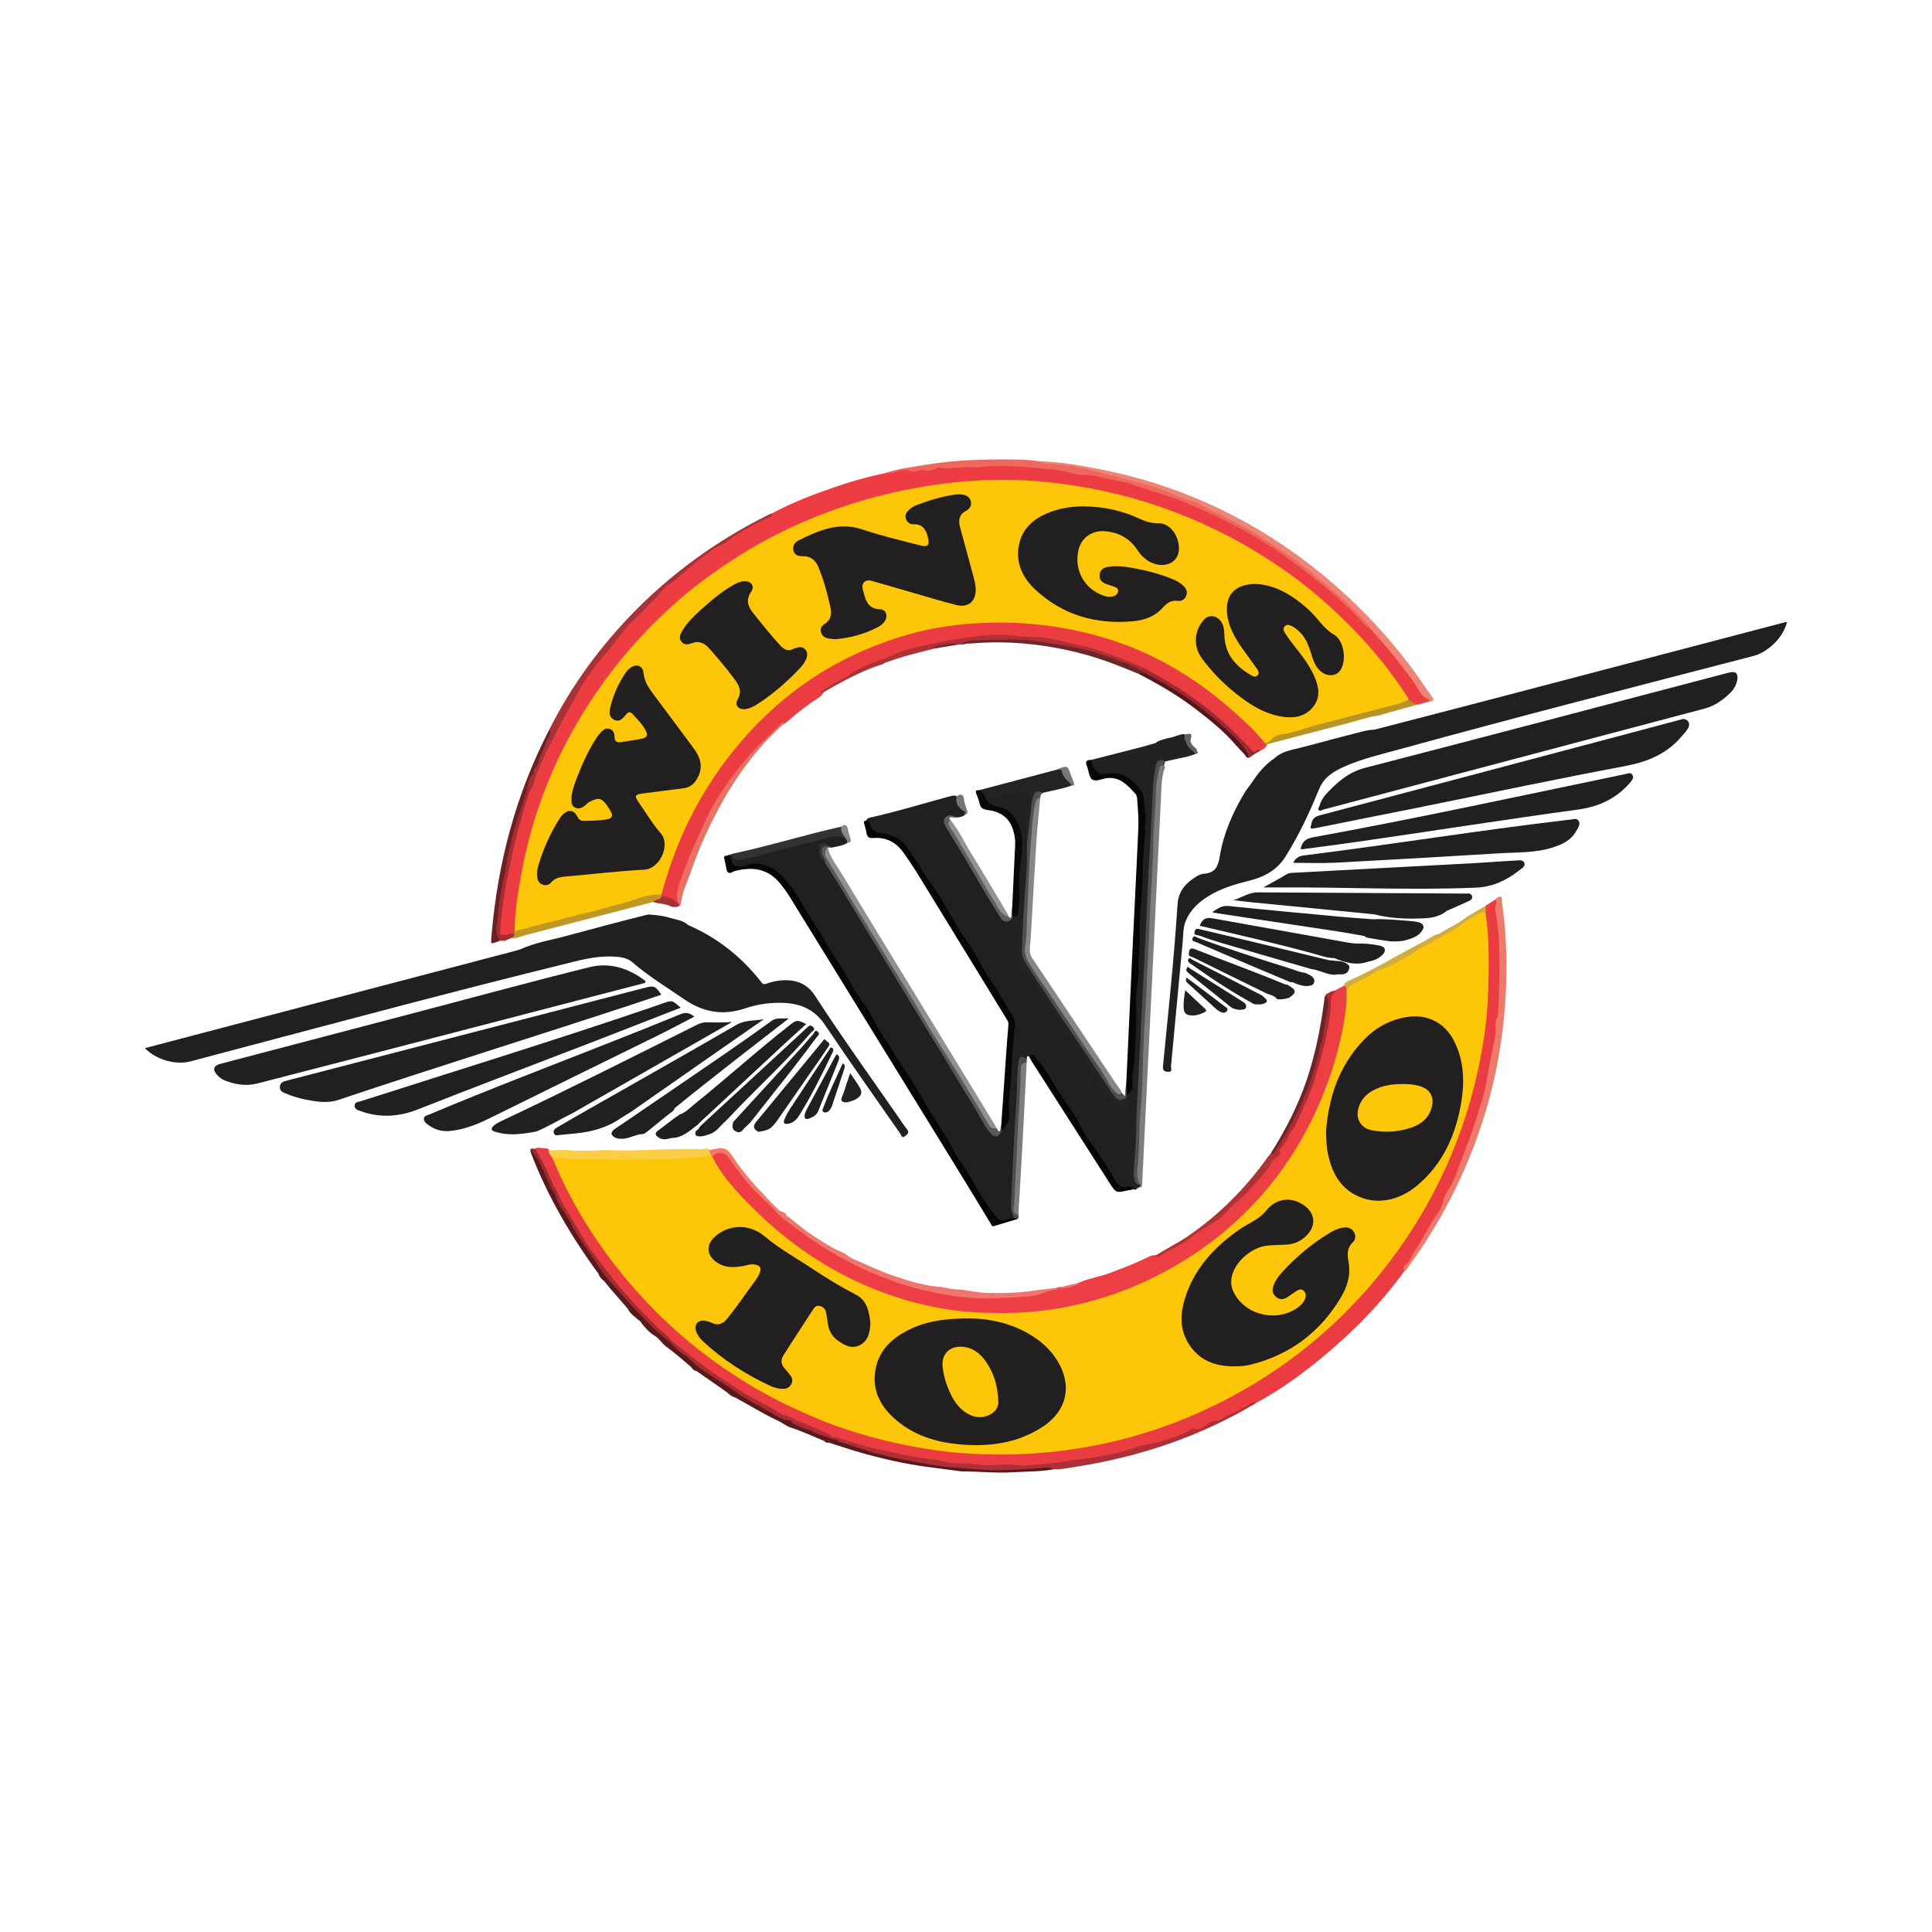 <?xml version="1.0" encoding="utf-8"?>
<!-- Generator: Adobe Illustrator 17.0.0, SVG Export Plug-In . SVG Version: 6.00 Build 0)  -->
<!DOCTYPE svg PUBLIC "-//W3C//DTD SVG 1.1//EN" "http://www.w3.org/Graphics/SVG/1.1/DTD/svg11.dtd">
<svg version="1.1" id="Layer_1" xmlns="http://www.w3.org/2000/svg" xmlns:xlink="http://www.w3.org/1999/xlink" x="0px" y="0px"
	 width="200px" height="200px" viewBox="0 0 200 200" enable-background="new 0 0 200 200" xml:space="preserve">

<g>
	<path fill="#211F20" d="M106.536,109.386c-0.303-0.182-0.194,0.104-0.242,0.212c-0.464,0.041-0.688,0.277-0.734,0.759
		c-0.03,0.311-0.076,0.621-0.074,0.934c0.01,2.239-0.195,4.468-0.29,6.702c-0.094,2.21-0.292,4.417-0.352,6.63
		c-0.012,0.45,0.034,0.874,0.269,1.264c-0.426,0.672-1.603,0.761-2.134,0.129c-0.565-0.673-1.035-1.419-1.514-2.156
		c-0.865-1.331-1.69-2.693-2.496-4.053c-1.254-2.118-2.569-4.198-3.843-6.302c-1.38-2.279-2.726-4.583-4.25-6.775
		c-0.448-0.644-0.739-1.391-1.142-2.072c-0.832-1.405-1.745-2.758-2.609-4.141c-1.462-2.339-2.889-4.701-4.331-7.052
		c-0.537-0.876-1.128-1.702-1.756-2.508c-0.899-1.157-2.327-1.598-3.821-1.175c-0.816,0.231-1.274,0.032-1.683-0.647
		c-0.252-0.42-0.139-0.563,0.307-0.568c0.336,0.271,0.699,0.291,1.116,0.202c2.222-0.472,4.393-1.134,6.588-1.707
		c0.823-0.215,1.658-0.381,2.473-0.638c0.666-0.21,1.28-0.068,1.725,0.532c0.04,0.1,0.037,0.197-0.015,0.292
		c-0.493,0.326-1.075,0.363-1.627,0.498c-0.13,0.01-0.257-0.005-0.379-0.053c-0.632-0.291-0.769-0.202-0.756,0.457
		c0.009,0.472,0.291,0.795,0.56,1.131c0.909,1.132,1.51,2.455,2.28,3.673c2.022,3.196,3.926,6.466,5.911,9.684
		c1.59,2.577,3.179,5.154,4.735,7.751c0.977,1.63,2.036,3.209,2.985,4.855c0.354,0.614,0.625,1.279,1.091,1.824
		c0.414,0.484,0.694,0.45,1.057-0.104c0.547-0.615,0.762-1.297,0.629-2.14c-0.072-0.455,0.02-0.958,0.089-1.425
		c0.29-1.97,0.281-3.961,0.456-5.938c0.022-0.251,0.064-0.498,0.098-0.747c0.084-0.602-0.014-1.176-0.332-1.693
		c-0.755-1.23-1.458-2.491-2.267-3.689c-0.713-1.055-1.255-2.217-1.955-3.277c-0.631-0.956-1.276-1.899-1.85-2.892
		c-0.25-0.432-0.502-0.866-0.746-1.3c-0.719-1.278-1.599-2.449-2.368-3.689c-0.518-0.835-1.069-1.639-1.64-2.433
		c-0.516-0.718-1.258-1.108-2.113-1.237c-0.984-0.148-1.68-0.584-1.906-1.606c0.092-0.198,0.284-0.238,0.465-0.278
		c2.713-0.6,5.365-1.426,8.046-2.145c0.24-0.064,0.481-0.149,0.737-0.103c0.22,0.087,0.171,0.305,0.221,0.471
		c0.116,0.386,0.324,0.703,0.645,0.949c0.301,0.23,0.336,0.453-0.033,0.653c-0.256,0.142-0.535,0.178-0.821,0.175
		c-0.333,0.029-0.752-0.227-0.971,0.186c-0.19,0.358,0.076,0.681,0.255,0.975c1.795,2.937,3.484,5.937,5.284,8.871
		c0.432,0.703,0.705,0.756,1.249,0.235c0.352-0.244,0.468-0.581,0.529-1.004c0.146-1.021,0.033-2.04,0.062-3.059
		c0.035-1.251,0.368-2.472,0.294-3.737c-0.055-0.936-0.374-1.747-0.899-2.49c-0.32-0.453-0.755-0.753-1.317-0.892
		c-0.524-0.129-1.059-0.29-1.389-0.777c-0.159-0.234-0.374-0.48-0.103-0.78c1.333,0.533,2.515-0.207,3.757-0.444
		c0.816-0.155,0.893-0.087,0.926,0.747c0.021,0.528-0.064,1.049-0.146,1.558c-0.176,1.086-0.004,2.164-0.029,3.245
		c-0.206,0.903-0.1,1.829-0.199,2.744c-0.175,1.617-0.159,3.252-0.28,4.876c-0.032,0.428-0.315,0.803-0.313,1.207
		c0.005,1.268-0.183,2.543,0.102,3.803c0.07,0.311,0.196,0.635,0.445,0.815c0.811,0.586,1.272,1.418,1.73,2.267
		c0.459,0.851,1.315,1.446,1.671,2.341c0.466,1.17,1.289,2.082,1.991,3.081c0.456,0.649,0.774,1.378,1.268,2.004
		c0.516,0.654,0.866,1.411,1.255,2.148c0.331,0.627,0.933,1.114,1.474,1.607c0.062,0.056,0.139,0.095,0.219,0.119
		c0.246,0.074,0.51,0.125,0.727-0.03c0.272-0.195-0.031-0.413-0.026-0.624c-0.011-0.108,0.007-0.211,0.054-0.309
		c0.409-0.443,0.479-0.976,0.512-1.562c0.082-1.435,0.237-2.867,0.285-4.302c0.038-1.145,0.117-2.292,0.066-3.44
		c-0.026-0.566-0.007-1.13,0.091-1.689c0.252-1.431,0.124-2.88,0.218-4.318c0.107-1.647,0.029-3.303,0.261-4.942
		c0.092-0.646,0.081-1.294,0.098-1.941c0.052-1.938,0.301-3.866,0.287-5.807c-0.008-1.065-0.014-2.134-0.362-3.159
		c-0.293-0.862-1.696-1.866-2.629-1.898c-0.272-0.009-0.543,0-0.815,0.027c-0.851,0.087-1.371-0.246-1.616-1.034
		c-0.081-0.261-0.132-0.519,0.29-0.49c0.538,0.517,1.151,0.526,1.855,0.391c0.968-0.185,1.892-0.531,2.862-0.692
		c0.186-0.031,0.372-0.064,0.561-0.065c0.575-0.003,0.734,0.144,0.794,0.73c0.004,0.042,0.017,0.086,0.008,0.125
		c-0.301,1.379-0.145,2.783-0.245,4.172c-0.037,0.513,0.099,0.993,0.1,1.494c0.005,2.028-0.213,4.043-0.324,6.064
		c-0.027,0.495-0.028,0.993-0.044,1.489c-0.075,2.315-0.291,4.621-0.299,6.943c-0.01,2.627-0.34,5.246-0.382,7.88
		c-0.024,1.519-0.17,3.041-0.243,4.562c-0.041,0.852,0.082,1.764-0.429,2.557c-0.099,0.153-0.038,0.369-0.041,0.557
		c-0.012,0.92-0.107,1.857-0.028,2.755c0.094,1.072-0.184,2.056-0.303,3.078c-0.067,0.577-0.025,1.137,0.504,1.524
		c0.159,0.125,0.36,0.18,0.517,0.311c0.141,0.272-0.175,0.192-0.237,0.309c-0.048,0.031-0.095,0.061-0.143,0.092
		c-0.075,0.133-0.198,0.135-0.326,0.12c-0.194-0.065-0.372-0.17-0.6-0.129c-0.693,0.127-1.072-0.015-1.392-0.61
		c-0.769-1.433-1.732-2.745-2.598-4.115c-1.387-2.197-2.747-4.412-4.191-6.573c-0.458-0.685-0.83-1.428-1.434-2.011
		C107.002,109.525,106.804,109.392,106.536,109.386z"/>
	<path fill="#211F20" d="M142.262,75.539c4.432-1.151,8.867-2.296,13.297-3.456c9.73-2.549,19.459-5.106,29.188-7.659
		c0.056-0.015,0.116-0.012,0.253-0.025c-0.357,1.232-1.089,2.126-2.073,2.828c-0.424,0.303-0.883,0.541-1.403,0.676
		c-12.204,3.17-24.421,6.297-36.578,9.645c-2.013,0.554-4.06,1.016-5.971,1.896c-0.495,0.228-0.968,0.496-1.394,0.841
		c-0.497,0.402-0.822,0.895-1.07,1.503c-0.971,2.382-2.068,4.709-3.441,6.892c-0.85,1.352-2.132,2.078-3.651,2.46
		c-1.564,0.394-3.111,0.839-4.487,1.73c-0.952,0.616-1.731,1.378-2.176,2.443c-0.299,0.715-0.255,1.483-0.327,2.228
		c-0.413,4.271-0.792,8.546-1.205,12.817c-0.019,0.202,0.219,0.651-0.36,0.597c-0.52-0.048-0.496-0.354-0.459-0.734
		c0.551-5.54,1.139-11.077,1.496-16.635c0.066-1.022,0.546-1.829,1.359-2.441c0.421-0.317,0.887-0.663,1.389-0.698
		c1.221-0.087,1.462-0.834,1.632-1.863c0.385-2.323,1.332-4.453,2.528-6.471c0.218-0.368,0.499-0.7,0.751-1.048
		c0.64-1.002,1.383-1.908,2.385-2.577c0.737-0.701,1.712-0.839,2.632-1.073c1.98-0.504,3.945-1.061,5.927-1.552
		C141.084,75.72,141.655,75.532,142.262,75.539z"/>
	<path fill="#211F20" d="M71.237,95.763c3.046,1.312,5.554,3.314,7.584,5.925c0.158,0.203,0.29,0.232,0.525,0.143
		c0.511-0.192,1.047-0.303,1.591-0.343c1.417-0.105,2.603,0.317,3.408,1.556c2.771,4.264,5.735,8.395,8.636,12.569
		c0.299,0.43,0.574,0.878,0.907,1.28c0.281,0.339,0.085,0.477-0.153,0.689c-0.367,0.327-0.421-0.055-0.536-0.22
		c-2.607-3.743-5.248-7.463-7.787-11.252c-1.043-1.556-2.448-2.201-4.217-2.289c-1.397-0.07-2.776,0.132-4.085,0.573
		c-2.297,0.774-4.361,0.38-6.311-0.968c-1.806-1.248-3.691-2.383-5.359-3.828c-0.546-0.472-1.255-0.537-1.951-0.574
		c-1.873-0.101-3.651,0.427-5.435,0.866c-11.272,2.777-22.484,5.786-33.707,8.755c-1.537,0.407-3.071,0.821-4.609,1.225
		c-1.557,0.409-3.557-0.152-4.74-1.365c1.34-0.353,2.64-0.697,3.94-1.038c11.386-2.99,22.772-5.98,34.158-8.971
		c0.263-0.069,0.522-0.151,0.784-0.226c1.527-0.702,3.186-0.956,4.79-1.394c2.798-0.764,5.604-1.503,8.418-2.208
		c0.606,0.035,1.21,0.091,1.804,0.225c0.128,0.03,0.254,0.067,0.382,0.097C69.946,95.205,70.686,95.244,71.237,95.763z"/>
	<path fill="#ED3D42" d="M79.905,53.152c2.099-1.133,4.319-1.978,6.569-2.747c1.638-0.56,3.301-1.04,4.998-1.396
		c0.653-0.106,1.299-0.242,1.939-0.412c0.237-0.063,0.497-0.034,0.749-0.03c0.95,0.013,1.89,0.008,2.831-0.235
		c0.677-0.175,1.411-0.071,2.113-0.086c1.715-0.035,3.425-0.225,5.144-0.165c1.861,0.065,3.733,0.125,5.56,0.446
		c2.156,0.379,4.357,0.556,6.464,1.162c1.584,0.455,3.154,0.971,4.722,1.485c1.935,0.634,3.771,1.495,5.594,2.372
		c2.012,0.968,3.914,2.14,5.771,3.393c2.119,1.43,4.111,3.017,6.036,4.684c1.164,1.007,2.288,2.075,3.333,3.213
		c0.849,0.721,1.527,1.598,2.245,2.441c1.167,1.368,2.217,2.821,3.221,4.31c0.168,0.249,0.394,0.424,0.645,0.584
		c0.176,0.112,0.381,0.261,0.071,0.466c-0.37,0.096-0.74,0.192-1.111,0.288c-0.492,0.108-0.83-0.13-1.114-0.493
		c-2.075-3.245-4.556-6.155-7.344-8.803c-3.329-3.162-7.052-5.772-11.123-7.901c-2.457-1.285-4.994-2.369-7.611-3.264
		c-1.683-0.576-3.403-1.034-5.143-1.418c-1.841-0.407-3.694-0.77-5.566-0.931c-2.349-0.201-4.696-0.416-7.073-0.226
		c-2.086,0.167-4.166,0.316-6.235,0.646c-2.3,0.366-4.553,0.911-6.778,1.587c-3.985,1.211-7.777,2.861-11.342,5.015
		c-2.637,1.594-5.141,3.37-7.449,5.427c-2.969,2.646-5.631,5.56-7.893,8.828c-2.429,3.509-4.41,7.251-5.872,11.275
		c-1.215,3.344-1.999,6.785-2.532,10.286c-0.175,1.153-0.309,2.322-0.33,3.496c-0.024,0.104-0.069,0.197-0.152,0.268
		c-0.182,0.117-0.393,0.14-0.597,0.177c-0.859,0.157-0.942-0.013-0.984-0.883c-0.069-1.44,0.29-2.821,0.47-4.221
		c0.152-1.189,0.477-2.366,0.712-3.55c0.284-1.432,0.799-2.799,1.108-4.221c0.142-0.654,0.501-1.235,0.633-1.892
		c0.547-1.08,0.95-2.217,1.365-3.353c0.206-0.564,0.424-1.146,0.721-1.659c0.952-1.647,1.816-3.342,2.739-5.004
		c0.98-1.765,2.238-3.312,3.47-4.893c0.601-0.772,1.236-1.523,1.8-2.326c0.481-0.684,1.175-1.175,1.727-1.801
		c0.772-0.874,1.719-1.579,2.474-2.476c0.352-0.418,0.882-0.606,1.283-0.985c1.441-1.365,3.035-2.528,4.737-3.563
		c1.585-0.964,3.153-1.949,4.84-2.73C79.813,53.303,79.864,53.227,79.905,53.152z"/>
	<path fill="#EB3D41" d="M153.813,93.742c0.332-0.21,0.663-0.42,0.995-0.629c0.228-0.023,0.24,0.147,0.217,0.286
		c-0.201,1.226,0.228,2.402,0.289,3.61c0.103,2.031,0.138,4.064,0.016,6.085c-0.092,1.525-0.167,3.067-0.454,4.574
		c-0.19,1.002-0.41,2.014-0.544,3.012c-0.229,1.699-0.824,3.281-1.265,4.907c-0.464,1.712-1.083,3.387-1.796,5.018
		c-0.219,0.5-0.332,1.044-0.592,1.519c-0.917,1.678-1.559,3.49-2.66,5.086c-0.706,1.024-1.292,2.143-1.947,3.211
		c-0.233,0.38-0.616,0.676-0.685,1.153c-2.498,3.458-5.477,6.459-8.771,9.152c-2.038,1.667-4.17,3.203-6.494,4.457
		c-0.569,0.116-0.996,0.519-1.507,0.75c-1.075,0.486-2.064,1.167-3.236,1.436c-0.146,0.033-0.239,0.165-0.359,0.247
		c-0.207,0.141-0.404,0.371-0.646,0.37c-1.188-0.002-2.091,0.792-3.169,1.102c-1.025,0.295-2.04,0.606-3.091,0.801
		c-0.614,0.114-1.178,0.403-1.796,0.535c-1.713,0.365-3.421,0.712-5.166,0.935c-1.279,0.164-2.581,0.174-3.85,0.48
		c-0.77,0.186-1.586,0-2.381,0c-0.937,0.001-1.875-0.14-2.811,0.012c-0.338,0.055-0.665-0.065-0.999-0.08
		c-2.03-0.095-4.038-0.374-6.042-0.7c-1.997-0.325-3.964-0.761-5.899-1.363c-0.816-0.254-1.626-0.552-2.473-0.705
		c-0.235-0.018-0.466-0.054-0.667-0.19c-0.751-0.482-1.579-0.82-2.399-1.142c-0.911-0.357-1.765-0.84-2.697-1.14
		c-1.795-1.009-3.644-1.915-5.355-3.085c-1.325-0.906-2.707-1.73-3.921-2.788c-0.771-0.671-1.633-1.225-2.377-1.928
		c-0.701-0.751-1.525-1.369-2.239-2.109c-1.847-1.913-3.619-3.889-5.181-6.045c-1.105-1.525-2.063-3.141-3.021-4.763
		c-0.585-0.99-0.991-2.074-1.662-3.011c-0.569-1.131-0.978-2.343-1.729-3.382c-0.12-0.166-0.221-0.368-0.03-0.567
		c0.395-0.081,0.785,0.019,1.177,0.037c0.065,0.015,0.125,0.041,0.181,0.077c0.258,0.368,0.499,0.746,0.687,1.156
		c1.105,2.563,2.396,5.033,3.925,7.364c1.309,1.995,2.739,3.907,4.321,5.703c3.929,4.461,8.485,8.128,13.696,10.995
		c2.226,1.225,4.527,2.275,6.904,3.15c2.259,0.831,4.571,1.492,6.937,1.984c2.096,0.436,4.201,0.784,6.329,0.932
		c2.188,0.152,4.379,0.219,6.583,0.076c2.262-0.147,4.505-0.374,6.728-0.79c4.701-0.881,9.192-2.377,13.458-4.559
		c2.956-1.512,5.756-3.255,8.362-5.312c1.596-1.26,3.141-2.583,4.569-4.026c3.018-3.049,5.615-6.43,7.793-10.131
		c2.017-3.428,3.563-7.053,4.743-10.852c0.855-2.753,1.396-5.565,1.793-8.405c0.19-1.361,0.314-2.744,0.305-4.127
		c-0.017-2.489,0.119-4.984-0.253-7.461C153.705,94.359,153.508,94.007,153.813,93.742z"/>
	<path fill="#211F20" d="M179.867,70.224c-0.067,0.561-0.316,1.072-0.725,1.476c-0.766,0.754-1.614,1.37-2.689,1.654
		c-13.164,3.481-26.324,6.976-39.488,10.459c-0.143,0.038-0.32,0.218-0.453,0.042c-0.114-0.151,0.049-0.314,0.097-0.467
		c0.133-0.424,0.332-0.826,0.632-1.148c1.145-1.227,2.329-2.304,4.075-2.755c12.515-3.233,25.01-6.539,37.512-9.821
		C179.621,69.457,179.866,69.585,179.867,70.224z"/>
	<path fill="#211F20" d="M66.786,101.746c-6.169,1.604-12.337,3.209-18.507,4.811c-7.208,1.872-14.416,3.747-21.628,5.603
		c-1.147,0.295-2.287,0.124-3.381-0.311c-0.292-0.116-0.548-0.308-0.765-0.541c-0.536-0.576-0.425-0.987,0.325-1.184
		c6.999-1.84,13.998-3.676,20.997-5.515c5.725-1.504,11.436-3.064,17.18-4.487c2.128-0.527,4.105,0.11,5.82,1.441
		C66.813,101.623,66.8,101.685,66.786,101.746z"/>
	<path fill="#211F20" d="M68.465,102.971c-1.059,0.355-2.101,0.71-3.147,1.054c-10.088,3.316-20.231,6.465-30.3,9.841
		c-1.091,0.366-2.197,0.186-3.29-0.018c-0.741-0.138-1.461-0.368-2.161-0.648c-0.308-0.123-0.634-0.28-0.592-0.709
		c0.039-0.402,0.318-0.524,0.674-0.616c12.371-3.202,24.74-6.413,37.11-9.622C67.706,102.009,67.84,102.063,68.465,102.971z"/>
	<path fill="#211F20" d="M174.217,74.431c0.49-0.022,0.805,0.456,0.559,0.914c-0.166,0.307-0.425,0.566-0.652,0.839
		c-1.554,1.859-3.577,2.689-5.946,3.131c-6.947,1.298-13.861,2.77-20.788,4.168c-3.71,0.749-7.422,1.489-11.135,2.228
		c-0.668,0.133-0.648,0.124-0.473-0.55c0.123-0.473,0.41-0.644,0.857-0.762c10.792-2.852,21.58-5.717,32.368-8.581
		c1.576-0.418,3.15-0.84,4.725-1.26C173.893,74.515,174.055,74.474,174.217,74.431z"/>
	<path fill="#211F20" d="M70.46,104.317c-3.267,1.273-6.456,2.526-9.652,3.758c-5.851,2.255-11.72,4.465-17.552,6.771
		c-1.915,0.757-3.905,0.903-5.893,0.186c-0.289-0.104-0.646-0.158-0.646-0.569c0-0.416,0.379-0.384,0.637-0.467
		c10.009-3.205,20.055-6.297,30.003-9.689c0.435-0.148,0.869-0.303,1.303-0.454C69.587,103.53,69.587,103.531,70.46,104.317z"/>
	<path fill="#211F20" d="M134.648,87.864c0.139-0.729,0.525-1.051,1.316-1.195c10.822-1.967,21.569-4.311,32.337-6.546
		c0.233-0.048,0.502-0.201,0.681,0.089c0.178,0.288,0.004,0.514-0.176,0.731c-1.413,1.701-3.292,2.567-5.423,2.858
		c-7.71,1.052-15.395,2.269-23.096,3.377c-1.78,0.256-3.565,0.479-5.348,0.717C134.84,87.907,134.737,87.953,134.648,87.864z"/>
	<path fill="#211F20" d="M71.877,105.239c-1.249,0.648-2.436,1.29-3.645,1.886c-5.849,2.883-11.709,5.743-17.553,8.637
		c-1.286,0.637-2.597,1.153-4.029,1.312c-0.844,0.094-1.619-0.103-2.307-0.616c-0.238-0.178-0.51-0.368-0.459-0.69
		c0.044-0.276,0.361-0.314,0.588-0.409c6.145-2.59,12.379-4.957,18.58-7.404c2.469-0.974,4.936-1.954,7.39-2.965
		C70.976,104.772,71.386,104.836,71.877,105.239z"/>
	<path fill="#211F20" d="M133.88,89.318c0.196-0.444,0.52-0.691,1.101-0.764c9.053-1.127,18.06-2.59,27.121-3.655
		c0.104-0.012,0.208-0.043,0.311-0.039c0.338,0.012,0.764-0.249,0.992,0.094c0.253,0.381-0.066,0.762-0.253,1.101
		c-0.524,0.949-1.432,1.357-2.408,1.672c-1.805,0.583-3.684,0.493-5.537,0.607c-5.642,0.347-11.284,0.674-16.929,0.97
		C136.822,89.383,135.359,89.318,133.88,89.318z"/>
	<path fill="#211F20" d="M59.278,115.231c-1.268,0.615-2.464,1.372-3.773,1.908c-1.259,0.221-2.519,0.432-3.797,0.143
		c-0.163-0.037-0.326-0.079-0.485-0.129c-0.43-0.136-0.409-0.358-0.107-0.621c0.336-0.294,0.745-0.466,1.141-0.652
		c6.693-3.159,13.296-6.5,19.916-9.808c0.348-0.174,0.689-0.253,1.079-0.242c0.835,0.025,1.672,0.023,2.535-0.036
		C70.284,108.94,64.781,112.086,59.278,115.231z"/>
	<path fill="#211F20" d="M130.779,91.868c0.801-0.461,1.601-0.862,2.362-1.338c0.203-0.127,0.421-0.162,0.655-0.174
		c6.289-0.333,12.577-0.666,18.866-1.006c1.4-0.076,2.797-0.193,4.197-0.263c0.334-0.017,0.811-0.133,0.947,0.265
		c0.12,0.351-0.308,0.565-0.554,0.76c-1.304,1.035-2.757,1.705-4.456,1.776c-6.863,0.29-13.726-0.067-20.589-0.02
		C131.731,91.871,131.255,91.868,130.779,91.868z"/>
	<path fill="#211F20" d="M65.312,115.105c-0.353,0.219-0.715,0.425-1.059,0.659c-0.932,0.634-1.925,1.046-3.044,1.31
		c-1.108,0.261-2.216,0.294-3.324,0.425c-0.199,0.023-0.481,0.104-0.557-0.227c-0.074-0.319,0.166-0.452,0.377-0.578
		c0.661-0.396,1.33-0.777,1.996-1.164c2.669-1.516,5.341-3.029,8.007-4.55c2.85-1.625,5.7-3.248,8.539-4.892
		c0.882-0.511,1.873-0.407,2.827-0.576c-1.95,1.356-3.901,2.711-5.85,4.07C70.586,111.42,67.949,113.263,65.312,115.105z"/>
	<path fill="#211F1F" d="M142.258,94.651c-3.416-0.338-6.832-0.678-10.249-1.011c-1.437-0.14-2.875-0.264-4.332-0.457
		c0.85-0.244,1.597-0.809,2.521-0.805c7.163,0.034,14.326,0.079,21.488,0.123c0.266,0.002,0.614-0.064,0.7,0.264
		c0.099,0.375-0.28,0.479-0.525,0.596c-0.677,0.323-1.371,0.611-2.059,0.912c-0.675,0.558-1.503,0.745-2.328,0.785
		C145.724,95.144,143.972,95.099,142.258,94.651z"/>
	<path fill="#060405" d="M75.237,90.121c-0.077-0.376-0.16-0.751-0.229-1.128c-0.026-0.141-0.155-0.323,0.104-0.394
		c0.214-0.069,0.427-0.095,0.637,0.017c-0.085,0.074-0.17,0.148-0.255,0.221c0.362,0.136,0.193,0.701,0.64,0.781
		c0.384,0.069,0.723,0.174,1.141-0.031c0.923-0.452,2.343-0.029,3.151,0.632c1.65,1.35,2.481,3.259,3.598,4.977
		c0.567,0.873,1.116,1.763,1.628,2.661c0.742,1.3,1.667,2.477,2.347,3.821c0.551,1.088,1.346,2.049,2.004,3.087
		c0.317,0.5,0.512,1.056,0.84,1.554c0.239,0.363,0.469,0.779,0.72,1.137c0.467,0.664,0.838,1.379,1.271,2.057
		c0.503,0.786,1.057,1.558,1.534,2.345c0.54,0.891,1.089,1.792,1.611,2.701c0.664,1.156,1.433,2.252,2.127,3.391
		c0.316,0.519,0.544,1.091,0.847,1.618c0.197,0.343,0.461,0.647,0.689,0.973c0.45,0.646,0.821,1.339,1.218,2.018
		c0.691,1.184,1.415,2.353,2.279,3.426c0.251,0.312,0.543,0.407,0.942,0.269c0.311-0.108,0.651-0.131,0.977-0.191
		c0.141-0.059,0.267-0.092,0.244,0.138c-0.811,0.243-1.621,0.488-2.433,0.729c-0.204,0.06-0.222-0.118-0.295-0.238
		c-1.303-2.14-2.603-4.283-3.916-6.416c-5.659-9.191-11.321-18.381-16.988-27.567c-0.251-0.408-0.548-0.789-0.843-1.168
		c-1.265-1.624-2.916-1.864-4.797-1.359C75.803,90.241,75.458,90.611,75.237,90.121z"/>
	<path fill="#211F20" d="M63.292,117.392c0.041-0.315,0.261-0.468,0.51-0.631c0.862-0.565,1.706-1.157,2.557-1.738
		c2.85-1.945,5.705-3.883,8.547-5.839c1.672-1.151,3.333-2.318,4.976-3.508c0.525-0.38,1.066-0.203,1.778-0.253
		c-4.043,3.148-7.981,6.168-11.829,9.301c-0.024,0.156-0.125,0.258-0.244,0.348c-0.881,0.665-1.718,1.383-2.582,2.069
		c-0.196,0.156-0.393,0.313-0.671,0.266c-0.703,0.106-1.322,0.518-2.081,0.481C63.808,117.865,63.511,117.757,63.292,117.392z"/>
	<path fill="#201E1F" d="M141.258,96.898c-0.958-0.165-1.915-0.345-2.876-0.491c-4.26-0.648-8.522-1.286-12.782-1.929
		c-0.01-0.001-0.014-0.036-0.039-0.104c0.486-0.309,0.918-0.655,1.602-0.585c3.809,0.392,7.623,0.745,11.436,1.1
		c1.166,0.109,2.335,0.184,3.503,0.274c1.263-0.063,2.516,0.08,3.771,0.171c0.354,0.025,0.704,0.055,1.046,0.156
		c0.265,0.079,0.428,0.246,0.454,0.529c-0.335,0.862-1.102,1.105-1.891,1.318c-0.527,0.136-1.063,0.129-1.6,0.108
		c-0.667-0.109-1.339-0.188-2.002-0.319C141.66,97.085,141.426,97.08,141.258,96.898z"/>
	<path fill="#5A191C" d="M85.347,149.179c-1.151-0.469-2.271-1.007-3.46-1.388c-0.514-0.165-0.956-0.543-1.456-0.771
		c-1.488-0.68-2.861-1.567-4.299-2.339c-0.348-0.089-0.622-0.296-0.869-0.546c-1.053-0.735-2.105-1.471-3.158-2.206
		c-0.278-0.025-0.423-0.23-0.576-0.425c-0.839-0.739-1.693-1.46-2.592-2.127c-0.447-0.331-0.715-0.859-1.218-1.132
		c-0.509-0.325-0.911-0.761-1.279-1.233c-0.086-0.16-0.197-0.298-0.364-0.38c-0.386-0.364-0.866-0.639-1.092-1.154
		c-0.608-0.7-1.219-1.399-1.824-2.102c-0.21-0.244-0.407-0.5-0.611-0.751c-0.276-0.202-0.502-0.444-0.603-0.781
		c-2.859-3.883-5.267-8.018-6.999-12.53c-0.035-0.092-0.033-0.199-0.049-0.299c0.205-0.105,0.307,0.031,0.401,0.176
		c0.538,0.837,0.998,1.713,1.381,2.635c0.262,0.629,0.609,1.223,0.924,1.83c0.262,0.639,0.562,1.249,0.991,1.805
		c0.446,0.578,0.69,1.285,1.072,1.908c0.874,1.426,1.877,2.762,2.838,4.128c0.952,1.352,2.118,2.515,3.185,3.767
		c0.791,0.928,1.705,1.721,2.544,2.594c0.339,0.352,0.781,0.564,1.111,0.918c0.068,0.055,0.129,0.118,0.191,0.178
		c0.316,0.283,0.58,0.622,0.932,0.867c0.609,0.3,1.075,0.781,1.568,1.23c1.04,0.947,2.306,1.57,3.432,2.391
		c1.399,1.02,2.944,1.79,4.424,2.671c0.604,0.36,1.275,0.61,1.944,0.843c0.055,0.024,0.106,0.057,0.153,0.095
		c0.567,0.503,1.275,0.689,1.98,0.88c0.054,0.027,0.105,0.058,0.155,0.093c0.864,0.448,1.796,0.718,2.715,1.021
		c2.37,0.825,4.773,1.538,7.243,1.986c3.273,0.594,6.566,1.044,9.901,0.989c1.397-0.023,2.795-0.13,4.192-0.213
		c0.306-0.018,0.729-0.199,0.893,0.294c-1.403,0.259-2.829,0.223-4.245,0.307c-1.759,0.104-3.514-0.092-5.272-0.087
		c-1.176-0.155-2.352-0.309-3.529-0.465c-2.451-0.324-4.852-0.883-7.224-1.568c-1.004-0.29-1.994-0.63-2.991-0.948
		C85.631,149.359,85.457,149.362,85.347,149.179z"/>
	<path fill="#201F20" d="M72.303,116.371c-0.764,0.563-1.453,1.258-2.452,1.413c-0.471-0.019-0.909,0.264-1.413,0.103
		c-0.195-0.062-0.299-0.184-0.446-0.275c-0.253-0.283-0.029-0.461,0.164-0.6c0.74-0.533,1.432-1.131,2.195-1.632
		c0.649-0.222,1.102-0.728,1.614-1.14c3.308-2.661,6.453-5.519,9.803-8.13c0.705-0.549,0.775-0.55,1.69-0.099
		c-0.781,0.71-1.55,1.398-2.307,2.099c-2.914,2.702-5.823,5.407-8.733,8.113C72.373,116.265,72.341,116.321,72.303,116.371z"/>
	<path fill="#201E1F" d="M138.108,99.177c-0.676,0.009-1.31-0.23-1.941-0.405c-3.961-1.101-7.973-1.99-11.972-2.937
		c0.296-0.723,0.606-0.9,1.39-0.76c4.654,0.833,9.306,1.671,13.96,2.504c0.267,0.048,0.539,0.064,0.809,0.095
		c0.762-0.019,1.518,0.034,2.267,0.179c0.225,0.043,0.452,0.073,0.633,0.233c0.162,0.192,0.123,0.387,0.007,0.583
		c-0.222,0.298-0.516,0.503-0.85,0.658c-0.392,0.165-0.817,0.215-1.217,0.351C140.1,99.911,139.099,99.575,138.108,99.177z"/>
	<path fill="#EE7A6C" d="M145.387,131.575c-0.136-0.273-0.162-0.419,0.16-0.68c0.451-0.366,0.61-1.009,0.962-1.505
		c0.895-1.261,1.495-2.709,2.437-3.951c0.227-0.3,0.357-0.7,0.443-1.075c0.227-0.989,0.982-1.7,1.3-2.656
		c0.648-1.949,1.516-3.828,2.099-5.794c0.369-1.243,0.838-2.466,1.052-3.762c0.271-1.634,0.629-3.254,0.944-4.881
		c0.035-0.183,0.03-0.374,0.044-0.561c0.036-0.488-0.117-1.005,0.224-1.448c0.032-0.042,0.016-0.122,0.02-0.184
		c0.155-2.509,0.18-5.022,0.112-7.532c-0.031-1.149-0.206-2.301-0.408-3.435c-0.064-0.361,0.317-0.664,0.032-0.997
		c0.128-0.184,0.347-0.336,0.52-0.29c0.247,0.065,0.115,0.358,0.144,0.549c0.41,2.696,0.529,5.412,0.458,8.133
		c-0.176,6.743-1.583,13.216-4.276,19.41c-1.575,3.623-3.513,7.03-5.853,10.211C145.681,131.289,145.61,131.504,145.387,131.575z"/>
	<path fill="#EE8677" d="M147.91,72.636c0.013-0.079,0.049-0.223,0.037-0.227c-0.888-0.3-1.145-1.188-1.614-1.834
		c-1.42-1.957-2.945-3.821-4.577-5.601c-2.133-2.448-4.626-4.508-7.185-6.474c-1.745-1.341-3.601-2.54-5.527-3.632
		c-1.012-0.574-2.038-1.13-3.079-1.631c-1.028-0.495-2.058-1.004-3.131-1.419c-2.117-0.82-4.251-1.573-6.457-2.114
		c-1.312-0.322-2.61-0.723-3.933-0.974c-1.326-0.252-2.665-0.491-4.022-0.572c-0.321-0.019-0.736,0.067-0.861-0.407
		c2.057,0.033,4.073,0.395,6.083,0.779c3.978,0.76,7.823,1.964,11.514,3.631c4.754,2.146,9.075,4.968,13.011,8.392
		c2.882,2.508,5.472,5.283,7.773,8.327c0.792,1.048,1.511,2.152,2.278,3.219C148.547,72.551,148.308,72.627,147.91,72.636z"/>
	<path fill="#EE685E" d="M107.562,47.751c0.191,0.188,0.44,0.239,0.687,0.249c1.604,0.062,3.213,0.26,4.741,0.674
		c2.341,0.635,4.723,1.12,7.027,1.922c1.22,0.425,2.369,1.039,3.635,1.339c0.293,0.069,0.543,0.306,0.824,0.441
		c0.947,0.457,1.879,0.946,2.818,1.412c2.123,1.054,4.111,2.307,6.051,3.651c1.719,1.191,3.304,2.544,4.887,3.908
		c1.197,1.031,2.328,2.114,3.375,3.292c0.087,0.098,0.147,0.202,0.148,0.335c-0.161,0.003-0.278-0.079-0.378-0.193
		c-1.614-1.836-3.461-3.428-5.361-4.946c-2.014-1.609-4.116-3.103-6.347-4.412c-2.074-1.216-4.235-2.238-6.439-3.195
		c-1.968-0.855-4.043-1.363-6.046-2.093c-1.064-0.388-2.194-0.414-3.256-0.752c-0.967-0.307-2.001-0.151-2.948-0.408
		c-1.099-0.299-2.205-0.397-3.32-0.493c-2.097-0.181-4.195-0.381-6.301-0.119c-0.186,0.023-0.379,0.036-0.564,0.014
		c-1.184-0.146-2.362,0.283-3.551,0.025c-0.26-0.057-0.468,0.229-0.751,0.269c-0.27,0.039-0.521,0.122-0.793,0.011
		c-0.481-0.197-0.894,0.354-1.424,0.093c-0.576-0.284-1.183-0.071-1.752,0.15c-0.347,0.135-0.701,0.078-1.054,0.084
		c1.391-0.461,2.838-0.647,4.275-0.886c2.502-0.415,5.03-0.554,7.558-0.56C104.722,47.56,106.15,47.535,107.562,47.751z"/>
	<path fill="#7D7E7F" d="M117.874,122.934c0.074-0.079,0.147-0.158,0.221-0.236c-0.794-0.531-0.575-1.354-0.501-2.064
		c0.085-0.817,0.063-1.628,0.099-2.442c0.094-2.169,0.285-4.334,0.346-6.504c0.039-1.401,0.123-2.799,0.173-4.198
		c0.071-1.98,0.226-3.958,0.34-5.938c0.057-0.98,0.075-1.963,0.109-2.943c0.048-1.4,0.11-2.802,0.192-4.197
		c0.105-1.77,0.137-3.545,0.323-5.312c0.072-0.685-0.027-1.385,0.034-2.072c0.207-2.328,0.16-4.674,0.505-6.992
		c0.109-0.736,0.259-0.889,0.78-0.79c0.127,0.142,0.132,0.288,0.016,0.439c-0.314,1.052-0.286,2.144-0.342,3.221
		c-0.247,4.741-0.46,9.484-0.691,14.225c-0.21,4.323-0.427,8.646-0.639,12.97c-0.202,4.135-0.402,8.27-0.599,12.405
		C118.229,122.758,118.222,122.984,117.874,122.934z"/>
	<path fill="#AE2F35" d="M109.071,152.102c-0.633-0.323-1.303-0.098-1.94-0.072c-1.911,0.077-3.81,0.265-5.735,0.094
		c-1.573-0.14-3.164-0.187-4.716-0.453c-2.023-0.347-4.051-0.691-6.041-1.235c-1.275-0.349-2.5-0.847-3.779-1.174
		c-0.067-0.017-0.113-0.116-0.169-0.177c-0.071-0.088-0.071-0.175,0.004-0.26c1.345,0.399,2.675,0.869,4.041,1.172
		c0.988,0.219,1.988,0.432,2.976,0.642c1.425,0.302,2.883,0.355,4.291,0.721c0.979,0.255,1.991,0.03,2.986,0.213
		c1.116,0.205,2.258,0.033,3.388,0.03c0.595-0.001,1.195,0.144,1.783,0.099c1.626-0.122,3.248-0.272,4.863-0.54
		c0.783-0.13,1.592-0.16,2.383-0.317c1.445-0.288,2.894-0.504,4.288-1.053c0.585-0.23,1.284-0.272,1.927-0.432
		c1.277-0.316,2.503-0.753,3.669-1.359c0.092-0.048,0.211-0.172,0.266-0.147c0.968,0.44,1.376-0.778,2.258-0.746
		c0.453,0.016,0.915-0.426,1.384-0.637c0.735-0.331,1.485-0.632,2.143-1.113c0.229-0.168,0.499-0.205,0.779-0.172
		c-5.817,3.507-12.125,5.631-18.818,6.667C110.564,151.967,109.828,152.13,109.071,152.102z"/>
	<path fill="#A73237" d="M79.905,53.152c0.124,0.307-0.11,0.303-0.302,0.394c-1.508,0.723-3.001,1.47-4.331,2.508
		c-0.352,0.275-0.81,0.41-1.188,0.657c-1.069,0.697-2.056,1.501-3.034,2.323c-0.597,0.503-1.123,1.081-1.833,1.486
		c-0.507,0.289-0.857,0.9-1.317,1.338c-0.726,0.692-1.382,1.477-2.115,2.14c-0.855,0.773-1.511,1.682-2.201,2.561
		c-1.234,1.572-2.625,3.049-3.573,4.816c-0.84,1.565-1.768,3.081-2.556,4.679c-0.417,0.846-0.91,1.688-1.248,2.558
		c-0.319,0.819-0.782,1.596-0.943,2.477c-0.07,0.38-0.343,0.655-0.496,0.992c-0.269-0.327-0.175-0.66-0.009-0.988
		c0.161-0.318,0.292-0.643,0.332-1c0.063-0.757,0.529-1.367,0.768-2.061c0.294-0.854,0.789-1.631,1.013-2.517
		c2.155-4.295,4.936-8.148,8.24-11.626c4.179-4.398,9.018-7.902,14.443-10.605C79.667,53.228,79.788,53.196,79.905,53.152z"/>
	<path fill="#211F20" d="M75.135,116.044c-0.548,0.429-0.9,1.09-1.604,1.336c-0.352,0.123-0.696,0.263-1.077,0.256
		c-0.187-0.003-0.396,0.004-0.462-0.222c-0.057-0.196,0.023-0.338,0.208-0.459c0.13-0.085,0.204-0.254,0.303-0.385
		c3.226-2.977,6.453-5.954,9.679-8.931c0.43-0.397,0.858-0.797,1.289-1.193c0.194-0.179,0.367-0.438,0.675-0.15
		c0.34,0.318-0.052,0.438-0.176,0.582c-2.228,2.585-4.711,4.924-7.1,7.354C76.282,114.828,75.712,115.44,75.135,116.044z"/>
	<path fill="#201E1F" d="M138.193,100.916c-0.871-0.015-1.625-0.506-2.475-0.608c-3.078-0.891-6.158-1.777-9.233-2.678
		c-0.782-0.229-1.557-0.486-2.318-0.774c-0.19-0.072-0.646,0.02-0.494-0.45c0.126-0.389,0.412-0.239,0.674-0.176
		c1.586,0.378,3.175,0.745,4.76,1.126c2.811,0.677,5.62,1.362,8.431,2.039c0.14,0.034,0.29,0.022,0.436,0.032
		c0.38,0.095,0.785,0.011,1.156,0.183c0.231,0.107,0.456,0.207,0.568,0.457c-0.05,0.535-0.31,0.788-0.842,0.805
		C138.635,100.88,138.41,100.827,138.193,100.916z"/>
	<path fill="#211F20" d="M79.78,116.767c-0.376,0.268-0.822,0.318-1.258,0.4c-0.511-0.255-0.633-0.563-0.229-1.05
		c2.284-2.756,4.553-5.525,6.831-8.286c0.085-0.104,0.173-0.378,0.361-0.138c0.14,0.178,0.548,0.266,0.281,0.639
		c-0.219,0.306-0.419,0.626-0.634,0.935c-1.564,2.251-3.132,4.5-4.691,6.754C80.249,116.299,80.028,116.543,79.78,116.767z"/>
	<path fill="#211F20" d="M132.223,103.434c-0.296-0.371-0.752-0.442-1.154-0.614c-2.514-1.232-5.03-2.462-7.539-3.704
		c-0.183-0.091-0.523-0.1-0.465-0.413c0.057-0.31,0.043-0.679,0.641-0.441c3.075,1.222,6.192,2.337,9.248,3.609
		c0.112,0.046,0.24,0.053,0.36,0.078c0.013,0.016,0.023,0.038,0.039,0.047c0.877,0.482,0.894,0.767,0.075,1.303
		C133.034,103.409,132.637,103.495,132.223,103.434z"/>
	<path fill="#201E1F" d="M135.068,100.697c0.185,0.083,0.377,0.153,0.552,0.254c0.263,0.151,0.485,0.381,0.434,0.691
		c-0.056,0.339-0.375,0.402-0.675,0.429c-0.425,0.039-0.813-0.1-1.206-0.237c-0.19-0.066-0.365-0.203-0.587-0.16
		c-1.204-0.504-2.409-1.004-3.61-1.514c-2.055-0.873-4.108-1.751-6.158-2.636c-0.166-0.072-0.477-0.088-0.368-0.393
		c0.134-0.374,0.39-0.103,0.564-0.039c3.173,1.17,6.397,2.187,9.624,3.195C134.112,100.435,134.563,100.661,135.068,100.697z"/>
	<path fill="#211F20" d="M76.176,117.126c-0.46-0.223-0.355-0.604-0.274-0.978c2.374-2.587,4.749-5.172,7.119-7.763
		c0.395-0.432,0.755-0.896,1.156-1.321c0.122-0.129,0.179-0.531,0.492-0.252c0.267,0.238-0.024,0.416-0.144,0.578
		c-0.774,1.039-1.548,2.078-2.346,3.098c-1.506,1.925-3.029,3.837-4.545,5.755c-0.214,0.202-0.428,0.405-0.642,0.607
		C76.797,117.167,76.539,117.302,76.176,117.126z"/>
	<path fill="#060404" d="M117.365,123.042c-0.085,0.045-0.169,0.09-0.254,0.135c-0.104,0.012-0.21,0.013-0.311,0.036
		c-1.275,0.299-1.268,0.296-1.985-0.824c-2.657-4.155-5.319-8.306-7.977-12.46c-0.112-0.175-0.202-0.363-0.302-0.544
		c0.193-0.235,0.428-0.223,0.577-0.001c0.26,0.387,0.606,0.707,0.88,1.083c0.523,0.718,0.942,1.487,1.399,2.236
		c0.833,1.364,1.862,2.594,2.565,4.054c0.481,0.999,1.235,1.864,1.848,2.801c0.569,0.87,1.147,1.737,1.659,2.64
		c0.354,0.624,0.65,0.818,1.348,0.642C117.042,122.782,117.212,122.886,117.365,123.042z"/>
	<path fill="#B89328" d="M142.765,74.05c-1.26,0.187-2.456,0.629-3.686,0.938c-2.643,0.665-5.276,1.37-7.913,2.058
		c-0.169,0.066-0.271,0.047-0.218-0.171c0.59-0.554,1.252-0.943,2.065-1.116c1.514-0.323,2.973-0.862,4.48-1.211
		c2.282-0.528,4.529-1.189,6.801-1.751c0.504-0.125,0.96-0.433,1.507-0.396c0.294,0.248,0.582,0.509,0.998,0.525
		C145.455,73.3,144.11,73.675,142.765,74.05z"/>
	<path fill="#6A2124" d="M56.872,75.514c0.299,0.522-0.225,0.848-0.325,1.277c-0.175,0.753-0.721,1.376-0.827,2.176
		c-0.051,0.388-0.604,0.596-0.456,1.088c-0.351,0.684-0.525,1.426-0.746,2.158c-0.546,1.815-1.201,3.604-1.601,5.455
		c-0.462,2.138-0.879,4.289-1.134,6.469c-0.083,0.705-0.021,1.424-0.202,2.113c-0.109,0.415,0.293,0.733,0.166,1.137
		c-1.027,0.382-0.951,0.468-0.86-0.597C51.523,89.316,53.403,82.191,56.872,75.514z"/>
	<path fill="#7C7D7D" d="M106.285,109.976c-0.165,3.174-0.324,6.348-0.496,9.521c-0.112,2.066-0.243,4.132-0.365,6.198
		c-0.547,0.205-0.635-0.172-0.616-0.547c0.054-1.019,0.052-2.041,0.125-3.06c0.108-1.495,0.164-2.994,0.239-4.491
		c0.115-2.288,0.278-4.574,0.331-6.866C105.517,110.107,105.719,109.953,106.285,109.976z"/>
	<path fill="#201E1F" d="M86.265,108.76c-0.04,0.093-0.079,0.19-0.124,0.285c-1.027,2.152-2.093,4.282-3.34,6.318
		c-0.28,0.457-0.589,0.844-1.165,0.96c-0.497,0.1-0.582-0.083-0.413-0.49c0.323-0.778,0.833-1.448,1.288-2.147
		c1.095-1.682,2.215-3.348,3.33-5.017c0.06-0.09,0.086-0.272,0.253-0.218C86.222,108.492,86.262,108.624,86.265,108.76z"/>
	<path fill="#201F20" d="M130.686,103.07c0.072,0.071,0.139,0.148,0.217,0.211c0.428,0.347,0.237,0.524-0.172,0.645
		c-0.304,0.09-0.61,0.05-0.916,0.017c-2.207-1.194-4.298-2.573-6.342-4.024c-0.085-0.06-0.173-0.117-0.259-0.176
		c-0.166-0.114-0.318-0.274-0.188-0.463c0.137-0.199,0.302,0.017,0.423,0.079C125.864,100.588,128.274,101.83,130.686,103.07z"/>
	<path fill="#A32D30" d="M51.747,97.386c-0.647-0.852-0.231-1.81-0.205-2.704c0.03-1.014,0.263-2.026,0.461-3.029
		c0.34-1.722,0.594-3.455,1.055-5.161c0.491-1.819,1.222-3.56,1.634-5.403c0.076-0.338,0.159-0.817,0.573-1.035
		c0.014,0.338-0.091,0.675-0.266,0.926c-0.248,0.356-0.233,0.718-0.231,1.099c-0.482,1.453-0.889,2.927-1.281,4.407
		c-0.412,1.552-0.701,3.123-1.023,4.692c-0.359,1.749-0.549,3.509-0.699,5.279c-0.027,0.313,0.189,0.31,0.41,0.323
		c0.358,0.02,0.686-0.205,1.049-0.121c0.245,0.418-0.152,0.369-0.342,0.471c-0.213,0.089-0.425,0.178-0.638,0.266
		C52.079,97.394,51.913,97.39,51.747,97.386z"/>
	<path fill="#201E1F" d="M86.62,109.138c0.341,0.19,0.267,0.457,0.162,0.717c-0.69,1.721-1.384,3.441-2.079,5.161
		c-0.171,0.424-0.54,0.619-0.933,0.773c-0.363,0.142-0.526-0.014-0.471-0.379c0.028-0.181,0.107-0.36,0.194-0.524
		c0.992-1.856,1.989-3.709,2.986-5.562C86.517,109.257,86.574,109.199,86.62,109.138z"/>
	<path fill="#201F20" d="M128.315,104.545c-0.349-0.046-0.663-0.099-0.945-0.329c-1.38-1.122-2.775-2.225-4.163-3.336
		c-0.114-0.091-0.227-0.186-0.323-0.295c-0.112-0.128-0.092-0.289,0.002-0.407c0.124-0.155,0.212,0.02,0.301,0.075
		c1.789,1.123,3.578,2.247,5.361,3.38c0.225,0.143,0.52,0.318,0.446,0.622C128.913,104.584,128.556,104.497,128.315,104.545z"/>
	<path fill="#D1AD40" d="M149.182,96.538c0.888-0.534,1.839-0.963,2.654-1.617c0.659-0.393,1.318-0.786,1.977-1.18
		c-0.002,0.299-0.005,0.597-0.007,0.896c-0.731-0.042-1.285,0.405-1.785,0.8c-0.899,0.711-1.953,1.122-2.905,1.719
		c-1.519,0.952-3.112,1.773-4.638,2.712c-0.089,0.055-0.17,0.129-0.269,0.159c-1.455,0.44-2.667,1.366-4.026,1.996
		c-0.416,0.193-0.55,0.46-0.534,0.878c0.011,0.291,0.036,0.589-0.03,0.874c-0.032,0.14-0.013,0.454-0.331,0.234
		c-0.225-0.606,0.02-1.263-0.202-1.869c0.061-0.481,0.494-0.601,0.826-0.748c2.118-0.937,4.097-2.139,6.134-3.226
		c0.806-0.43,1.631-0.833,2.405-1.323C148.684,96.715,148.969,96.714,149.182,96.538z"/>
	<path fill="#4C4D4D" d="M106.285,109.976c-0.513,0.041-0.609,0.35-0.617,0.816c-0.045,2.732-0.309,5.454-0.395,8.185
		c-0.052,1.666-0.195,3.33-0.236,4.999c-0.01,0.394-0.078,0.786-0.111,1.179c-0.03,0.355,0.106,0.569,0.499,0.54
		c-0.017,0.174,0.13,0.388-0.122,0.506c-0.081-0.046-0.163-0.092-0.244-0.138c-0.359-0.422-0.426-0.914-0.399-1.452
		c0.142-2.772,0.239-5.546,0.409-8.316c0.094-1.541,0.214-3.08,0.23-4.624c0.006-0.523,0.044-1.039,0.114-1.559
		c0.104-0.776,0.192-0.848,0.881-0.513C106.291,109.724,106.288,109.85,106.285,109.976z"/>
	<path fill="#232222" d="M88.014,111.085c0.374,0.562,0.688,1,0.967,1.46c0.316,0.522,0.224,0.851-0.289,1.192
		c-0.069,0.046-0.139,0.096-0.217,0.123c-0.432,0.146-0.95,0.408-1.301,0.141c-0.227-0.173,0.115-0.676,0.215-1.024
		C87.561,112.378,87.778,111.793,88.014,111.085z"/>
	<path fill="#212121" d="M122.7,102.509c0.716,0.672,1.375,1.299,2.046,1.915c0.199,0.182,0.108,0.274-0.068,0.365
		c-0.375,0.194-0.765,0.331-1.194,0.332c-0.733,0.003-0.956-0.228-0.957-0.968C122.525,103.634,122.585,103.124,122.7,102.509z"/>
	<path fill="#201F1F" d="M122.828,101.195c1.322,0.993,2.614,1.952,3.889,2.934c0.15,0.115,0.486,0.249,0.299,0.521
		c-0.176,0.256-0.482,0.212-0.741,0.07c-0.145-0.08-0.284-0.178-0.407-0.289c-0.946-0.857-1.887-1.721-2.833-2.578
		C122.86,101.695,122.669,101.556,122.828,101.195z"/>
	<path fill="#1F1F1F" d="M87.234,110.08c0.277,0.148,0.239,0.344,0.171,0.551c-0.427,1.289-0.848,2.58-1.284,3.866
		c-0.059,0.173-0.168,0.34-0.291,0.476c-0.148,0.164-0.38,0.25-0.572,0.144c-0.219-0.122-0.072-0.341-0.011-0.505
		C85.823,113.066,86.563,111.592,87.234,110.08z"/>
	<path fill="#232122" d="M112.948,78.668c1.808-0.463,3.615-0.927,5.423-1.39c0.42-0.121,0.84-0.241,1.26-0.362
		c0.357-0.31,0.822-0.353,1.243-0.505c0.6-0.043,1.123-0.396,1.725-0.432c0.195,0.801,0.763,1.391,1.178,2.067
		c-0.252,0.084-0.504,0.169-0.756,0.253c-0.794,0.174-1.587,0.347-2.381,0.521c-0.53,0.051-0.773,0.3-0.863,0.87
		c-0.198,1.263-0.283,2.529-0.345,3.803c-0.107,2.192-0.239,4.382-0.337,6.574c-0.084,1.901-0.198,3.8-0.286,5.7
		c-0.115,2.485-0.255,4.969-0.351,7.454c-0.086,2.235-0.267,4.464-0.346,6.7c-0.079,2.213-0.171,4.426-0.351,6.635
		c-0.06,0.729-0.058,1.466-0.059,2.195c-0.003,1.266-0.296,2.528-0.069,3.796c-0.576-0.319-0.823-0.827-0.76-1.461
		c0.069-0.698,0.143-1.4,0.417-2.059c0.039-0.094,0.098-0.223,0.063-0.296c-0.471-0.994-0.021-2.015-0.079-3.022
		c-0.036-0.616-0.255-1.255,0.277-1.923c0.332-0.417,0.194-1.246,0.187-1.889c-0.029-2.487,0.206-4.964,0.306-7.445
		c0.109-2.707,0.306-5.41,0.349-8.123c0.024-1.507,0.297-3.01,0.325-4.517c0.019-1.035,0.107-2.063,0.138-3.094
		c0.038-1.252,0.302-2.507,0.127-3.751c-0.145-1.037,0.132-2.064-0.086-3.1c-0.137-0.652,0.005-1.335,0.201-1.974
		c0.111-0.362,0.011-0.703,0.023-1.053c0.009-0.267-0.189-0.301-0.389-0.283c-0.455,0.04-0.96-0.015-1.354,0.166
		c-0.986,0.452-2.054,0.487-3.076,0.744c-0.585,0.147-0.788-0.335-1.083-0.665C113.15,78.711,113.006,78.778,112.948,78.668z"/>
	<path fill="#080506" d="M112.948,78.668c0.09,0.044,0.18,0.089,0.27,0.133c-0.057,0.022-0.159,0.035-0.165,0.066
		c-0.105,0.594,0.695,1.4,1.273,1.264c1.675-0.393,2.833,0.436,3.737,1.638c0.257,0.342,0.385,0.859,0.388,1.298
		c0.005,0.807,0.276,1.608,0.064,2.416c-0.077,0.291,0.046,0.564,0.027,0.86c-0.085,1.29-0.243,2.589-0.247,3.868
		c-0.006,2.294-0.378,4.562-0.327,6.857c0.023,1.025-0.125,2.063-0.09,3.096c0.038,1.092-0.273,2.149-0.27,3.234
		c0.003,1.159,0.038,2.319-0.006,3.476c-0.031,0.803-0.139,1.601-0.139,2.412c0,0.953-0.3,1.892-0.219,2.857
		c0.045,0.534-0.16,0.934-0.604,1.222c-0.171-0.417-0.082-0.844-0.047-1.269c0.188-4.074,0.372-8.148,0.566-12.222
		c0.227-4.763,0.478-9.525,0.684-14.289c0.041-0.957-0.067-1.922-0.125-2.881c-0.011-0.18-0.059-0.402-0.174-0.526
		c-0.841-0.902-1.65-1.861-3.112-1.598c-0.474,0.085-1.068,0.391-1.425,0.062c-0.308-0.284-0.3-0.89-0.488-1.33
		C112.313,78.83,112.464,78.655,112.948,78.668z"/>
	<path fill="#060404" d="M103.645,116.496c0.196-2.816,0.39-5.633,0.588-8.449c0.047-0.667,0.1-1.334,0.16-2
		c0.023-0.255-0.119-0.434-0.238-0.629c-3.021-4.935-6.038-9.873-9.068-14.803c-0.492-0.8-1.02-1.579-1.56-2.347
		c-0.754-1.072-1.799-1.624-3.115-1.515c-0.506,0.042-0.66-0.144-0.726-0.582c-0.046-0.308-0.155-0.607-0.233-0.911
		c-0.051-0.198-0.015-0.335,0.234-0.308c0.218,0.03,0.339,0.18,0.375,0.371c0.116,0.611,0.573,0.818,1.094,0.9
		c1.141,0.18,2.18,0.581,2.813,1.582c0.456,0.722,0.986,1.392,1.412,2.146c0.448,0.793,1.016,1.566,1.558,2.328
		c0.511,0.719,0.883,1.534,1.365,2.276c0.489,0.753,0.839,1.582,1.392,2.304c0.565,0.738,1.064,1.535,1.508,2.353
		c0.423,0.778,0.837,1.563,1.347,2.282c0.805,1.136,1.422,2.384,2.189,3.542c0.23,0.347,0.348,0.802,0.308,1.26
		c-0.124,1.449-0.321,2.898-0.336,4.348c-0.013,1.145-0.159,2.279-0.274,3.402c-0.079,0.773,0.268,1.602-0.231,2.356
		c-0.153,0.231-0.375,0.379-0.51,0.608C103.53,116.854,103.61,116.672,103.645,116.496z"/>
	<path fill="#4F4E51" d="M117.632,122.547c-0.359-0.546-0.297-1.163-0.244-1.756c0.117-1.33,0.213-2.659,0.235-3.994
		c0.047-2.921,0.301-5.832,0.41-8.751c0.09-2.415,0.244-4.831,0.359-7.247c0.125-2.604,0.264-5.206,0.379-7.811
		c0.074-1.666,0.148-3.334,0.256-4.997c0.152-2.331,0.215-4.665,0.367-6.995c0.038-0.579,0.147-1.156,0.251-1.728
		c0.105-0.583,0.447-0.727,0.995-0.446c-0.05,0.159-0.101,0.318-0.151,0.477c-0.302-0.099-0.455-0.024-0.499,0.325
		c-0.094,0.742-0.331,1.478-0.328,2.217c0.006,1.673-0.246,3.33-0.261,4.996c-0.028,3.09-0.338,6.165-0.423,9.252
		c-0.047,1.728-0.185,3.455-0.238,5.185c-0.08,2.583-0.319,5.159-0.395,7.745c-0.059,1.979-0.076,3.972-0.276,5.934
		c-0.198,1.935-0.071,3.876-0.31,5.803c-0.082,0.659-0.126,1.358,0.339,1.943C117.941,122.647,117.786,122.597,117.632,122.547z"/>
	<path fill="#242223" d="M110.947,81.306c-0.97,0.375-1.999,0.52-3.001,0.772c-0.756,0.148-0.865,0.26-0.96,1.048
		c-0.148,1.241-0.29,2.483-0.391,3.73c-0.015,0.187-0.015,0.38-0.194,0.505c-0.034-0.003-0.067-0.006-0.101-0.009
		c-0.001-1.119-0.207-2.231-0.016-3.361c0.099-0.587,0.203-1.189,0.154-1.802c-0.026-0.33-0.034-0.506-0.455-0.375
		c-0.848,0.263-1.723,0.44-2.569,0.71c-0.592,0.189-1.039-0.083-1.514-0.322c-0.369,0.12-0.371-0.252-0.54-0.401
		c2.689-0.711,5.378-1.422,8.068-2.133c0.351-0.118,0.611-0.05,0.733,0.339c0.09,0.287,0.284,0.506,0.486,0.722
		C110.8,80.888,111.015,81.027,110.947,81.306z"/>
	<path fill="#59585A" d="M103.645,116.496c0.018,0.171,0.036,0.342,0.054,0.513c-0.237,0.691-0.717,0.833-1.18,0.293
		c-0.403-0.47-0.713-1.011-1.012-1.564c-0.552-1.021-1.196-1.991-1.796-2.986c-0.824-1.365-1.649-2.73-2.46-4.103
		c-0.2-0.338-0.437-0.649-0.64-0.986c-1.788-2.977-3.605-5.937-5.41-8.903c-1.544-2.536-3.082-5.076-4.629-7.611
		c-0.367-0.602-0.755-1.19-1.134-1.785c-0.195-0.386-0.473-0.735-0.497-1.194c-0.028-0.552,0.179-0.714,0.753-0.58
		c0.13,0.009,0.26,0.019,0.39,0.028c-0.129,0.039-0.257,0.079-0.386,0.118c-0.14,0.457-0.104,0.881,0.169,1.296
		c1.505,2.288,2.809,4.697,4.25,7.024c1.086,1.754,2.135,3.539,3.225,5.29c0.993,1.594,1.964,3.205,2.952,4.803
		c0.779,1.26,1.534,2.541,2.306,3.807c1.274,2.087,2.546,4.176,3.816,6.265c0.182,0.298,0.462,0.402,0.726,0.558
		c0.103,0.14,0.207,0.28,0.342,0.462C103.549,116.947,103.597,116.721,103.645,116.496z"/>
	<path fill="#242223" d="M116.613,113.625c0.045,0.249,0.6,0.399,0.204,0.711c-0.387,0.304-0.942,0.335-1.27,0.005
		c-0.763-0.767-1.729-1.401-1.967-2.58c-0.032-0.157-0.121-0.321-0.229-0.44c-0.625-0.688-1.023-1.521-1.529-2.282
		c-0.491-0.738-0.868-1.61-1.676-2.115c-0.08-0.05-0.159-0.154-0.175-0.244c-0.194-1.099-0.885-1.898-1.561-2.726
		c-0.444-0.544-0.84-1.152-1.127-1.79c-0.174-0.387-0.412-0.686-0.72-0.894c-1.172-0.793-1.173-1.978-1.11-3.176
		c0.015-0.288,0.036-0.557,0.005-0.851c-0.059-0.552-0.085-1.104,0.163-1.658c0.32-0.713,0.282-1.521,0.282-2.275
		c-0.001-1.901,0.33-3.782,0.284-5.682c-0.002-0.091,0.075-0.184,0.115-0.277c0,0,0.007,0.005,0.007,0.005
		c0.346,0.762,0.2,1.575,0.127,2.341c-0.091,0.957-0.102,1.917-0.175,2.873c-0.138,1.809-0.26,3.622-0.306,5.439
		c-0.019,0.775,0.197,1.419,0.626,2.043c1.396,2.032,2.733,4.103,4.098,6.156c1.434,2.158,2.894,4.298,4.316,6.464
		C115.387,113.267,115.785,113.797,116.613,113.625z"/>
	<path fill="#505052" d="M116.613,113.625c-0.712,0.393-0.952,0.323-1.5-0.49c-0.793-1.176-1.568-2.364-2.359-3.542
		c-0.963-1.435-1.942-2.86-2.9-4.299c-1.211-1.82-2.405-3.652-3.612-5.474c-0.307-0.464-0.468-0.947-0.453-1.52
		c0.073-2.817,0.298-5.623,0.495-8.432c0.058-0.834,0.019-1.675,0.025-2.513c0.124-1.039,0.26-2.076,0.367-3.117
		c0.059-0.576,0.09-1.157,0.256-1.712c0.193-0.648,0.421-0.735,1.015-0.449c-0.176,0.119-0.241,0.296-0.262,0.497
		c-0.45,0.533-0.479,1.215-0.528,1.841c-0.099,1.267-0.231,2.532-0.322,3.8c-0.136,1.896-0.132,3.797-0.312,5.694
		c-0.141,1.494-0.155,3.003-0.266,4.504c-0.035,0.475,0.217,0.888,0.474,1.275c1.02,1.531,2.037,3.063,3.046,4.601
		c1.158,1.765,2.341,3.514,3.502,5.277c0.609,0.925,1.303,1.793,1.838,2.769c0.213,0.389,0.513,0.719,1,0.782
		c0.094,0.106,0.188,0.211,0.324,0.364c0.053-0.489,0.102-0.937,0.151-1.385c0.016,0.423,0.031,0.846,0.047,1.269
		C116.632,113.451,116.623,113.538,116.613,113.625z"/>
	<path fill="#090708" d="M101.363,81.798c0.257,0.031,0.274,0.383,0.54,0.401c0.084,0.919,0.822,1.21,1.516,1.329
		c0.802,0.138,1.299,0.626,1.653,1.205c0.446,0.73,0.747,1.537,0.755,2.46c0.01,1.339-0.324,2.639-0.335,3.964
		c-0.005,0.678,0.086,1.358,0.027,2.04c-0.037,0.431-0.078,0.863-0.105,1.295c-0.024,0.38-0.433,0.305-0.594,0.521
		c-0.153-0.334-0.087-0.676-0.042-1.018c0.103-2.176,0.202-4.352,0.31-6.527c0.028-0.552-0.062-1.079-0.229-1.604
		c-0.408-1.279-1.372-1.857-2.613-2.016c-0.459-0.059-0.725-0.176-0.83-0.644c-0.082-0.365-0.225-0.718-0.359-1.069
		C100.926,81.798,101.132,81.794,101.363,81.798z"/>
	<path fill="#323232" d="M75.897,88.365c3.753-0.805,7.422-1.945,11.166-2.786c0.369,0.287,0.235,0.861,0.646,1.132
		c0.084,0.055,0.064,0.185-0.025,0.268c-0.838-0.71-1.646-0.326-2.564-0.088c-1.608,0.416-3.221,0.827-4.835,1.226
		c-1.144,0.282-2.267,0.646-3.43,0.86c-0.446,0.082-0.856,0.126-1.105-0.361c-0.212-0.006-0.425-0.011-0.637-0.017
		C75.374,88.521,75.635,88.443,75.897,88.365z"/>
	<path fill="#5E5E60" d="M104.777,93.995c0.014,0.339,0.028,0.679,0.042,1.018c-0.342,0.501-0.897,0.536-1.2,0.06
		c-1.183-1.854-2.295-3.751-3.394-5.656c-0.713-1.236-1.479-2.442-2.227-3.658c-0.409-0.665-0.39-1.036,0.083-1.301
		c0.287-0.161,0.559,0.064,0.84,0.029c-0.129,0.127-0.3,0.095-0.455,0.115c-0.196,0.026-0.269,0.091-0.093,0.251
		c-0.123,0.79,0.512,1.255,0.841,1.825c1.346,2.333,2.734,4.641,4.089,6.969c0.282,0.484,0.669,0.899,1.12,1.245
		c0.092-0.043,0.15,0.421,0.247,0.029C104.744,94.623,104.651,94.295,104.777,93.995z"/>
	<path fill="#777677" d="M99.014,82.447c0.46-0.301,0.726-0.257,0.791,0.366c0.038,0.363,0.187,0.716,0.304,1.068
		c0.112,0.338-0.008,0.47-0.348,0.441c0.124-0.125,0.291-0.195-0.008-0.372C99.205,83.624,98.897,83.127,99.014,82.447z"/>
	<path fill="#898889" d="M87.684,86.979c-0.287-0.431-0.68-0.815-0.621-1.4c0.415-0.303,0.64-0.217,0.72,0.31
		c0.049,0.323,0.179,0.633,0.265,0.951c0.083,0.305-0.044,0.429-0.351,0.383C87.692,87.141,87.688,87.06,87.684,86.979z"/>
	<path fill="#323232" d="M85.695,87.59c-0.574-0.018-0.711,0.239-0.585,0.787c0.079,0.346,0.353,0.616,0.329,0.987
		c-0.49-0.4-0.696-0.913-0.631-1.543c0.02-0.198,0.038-0.404,0.266-0.438C85.299,87.349,85.589,87.222,85.695,87.59z"/>
	<path fill="#FDC608" d="M145.802,72.4c-0.457,0.306-0.991,0.438-1.503,0.579c-1.68,0.464-3.384,0.837-5.061,1.312
		c-1.428,0.405-2.886,0.685-4.3,1.173c-0.741,0.255-1.551,0.459-2.355,0.579c-0.359,0.054-0.671,0.227-0.931,0.481
		c-0.198,0.193-0.412,0.354-0.692,0.406c-0.235,0.066-0.339-0.117-0.459-0.252c-2.489-2.781-5.328-5.148-8.519-7.077
		c-3.38-2.043-7.021-3.424-10.893-4.235c-3.264-0.684-6.561-0.878-9.869-0.707c-3.358,0.174-6.628,0.856-9.798,2.033
		c-3.246,1.206-6.262,2.811-9.007,4.912c-2.437,1.865-4.599,4.019-6.523,6.414c-2.446,3.046-4.323,6.417-5.77,10.036
		c-0.49,1.226-0.887,2.484-1.249,3.753c-0.091,0.319-0.138,0.662-0.418,0.894c-2.218,0.301-4.302,1.133-6.468,1.649
		c-1.236,0.295-2.497,0.514-3.705,0.916c-1.424,0.475-2.892,0.771-4.342,1.141c-0.213,0.054-0.442,0.163-0.658-0.012
		c-0.006-1.93,0.319-3.824,0.652-5.714c0.674-3.821,1.79-7.513,3.363-11.057c1.213-2.732,2.672-5.331,4.353-7.814
		c2.193-3.238,4.749-6.147,7.61-8.796c2.213-2.05,4.636-3.828,7.183-5.443c2.835-1.798,5.831-3.267,8.965-4.454
		c2.891-1.095,5.849-1.938,8.896-2.515c3.402-0.644,6.825-0.986,10.277-0.925c2.396,0.042,4.782,0.287,7.158,0.677
		c5.179,0.849,10.096,2.468,14.773,4.818c2.314,1.162,4.521,2.507,6.647,3.999c2.547,1.787,4.86,3.83,7.016,6.057
		c2.066,2.134,3.928,4.437,5.534,6.941C145.753,72.238,145.771,72.323,145.802,72.4z"/>
	<path fill="#BF9723" d="M53.282,96.396c1.204-0.287,2.39-0.659,3.592-0.932c1.332-0.303,2.636-0.714,3.976-0.998
		c1.146-0.243,2.281-0.655,3.424-0.913c1.391-0.314,2.691-1.082,4.184-0.922c0.048,0.045,0.074,0.101,0.079,0.167
		c-0.068,0.603-0.62,0.409-0.952,0.58c-4.355,1.133-8.709,2.269-13.065,3.395c-0.541,0.14-1.057,0.401-1.638,0.36
		c0.144-0.136,0.406-0.185,0.343-0.471C53.244,96.573,53.263,96.484,53.282,96.396z"/>
	<path fill="#FDC608" d="M139.368,104.056c0.265-0.447,0.081-0.935,0.116-1.402c0.028-0.373,0.138-0.571,0.518-0.737
		c0.789-0.346,1.532-0.797,2.292-1.208c0.109-0.059,0.2-0.163,0.314-0.201c1.328-0.439,2.548-1.144,3.698-1.879
		c1.812-1.158,3.823-1.975,5.533-3.3c0.438-0.34,0.965-0.565,1.443-0.855c0.251-0.152,0.382,0.007,0.523,0.164
		c0.385,2.58,0.322,5.177,0.257,7.769c-0.085,3.351-0.612,6.651-1.421,9.901c-0.988,3.971-2.444,7.768-4.364,11.384
		c-1.759,3.312-3.86,6.395-6.296,9.244c-2.769,3.239-5.906,6.081-9.4,8.52c-2.661,1.858-5.478,3.44-8.445,4.764
		c-3.101,1.383-6.306,2.445-9.614,3.171c-2.693,0.591-5.422,0.957-8.186,1.104c-2.18,0.116-4.351,0.098-6.52-0.054
		c-2.144-0.15-4.265-0.48-6.378-0.91c-2.32-0.472-4.584-1.118-6.811-1.893c-1.457-0.507-2.868-1.141-4.277-1.779
		c-2.08-0.943-4.067-2.046-5.983-3.272c-3.93-2.516-7.447-5.52-10.547-9.019c-1.597-1.802-3.057-3.707-4.385-5.705
		c-1.62-2.438-3.003-5.013-4.129-7.721c0.006-0.384,0.208-0.476,0.571-0.455c3.486,0.198,6.976,0.215,10.464,0.132
		c1.727-0.041,3.46-0.143,5.184-0.311c0.105,0.035,0.195,0.096,0.273,0.172c0.763,1.202,1.597,2.351,2.536,3.426
		c1.798,2.059,3.798,3.898,5.983,5.535c2.05,1.536,4.235,2.852,6.56,3.934c3.021,1.405,6.184,2.35,9.473,2.846
		c2.659,0.401,5.353,0.428,8.021,0.251c2.924-0.195,5.79-0.806,8.582-1.768c3.82-1.315,7.335-3.184,10.536-5.626
		c3.947-3.012,7.122-6.7,9.47-11.091c1.972-3.687,3.35-7.574,4.051-11.701C139.092,105.005,138.968,104.461,139.368,104.056z"/>
	<path fill="#FBCE45" d="M73.627,119.647c-4.21,0.497-8.439,0.423-12.662,0.355c-1.068-0.017-2.162,0.047-3.222-0.18
		c-0.337-0.073-0.299,0.208-0.437,0.321c-0.107-0.391-0.509-0.632-0.536-1.062c0.589-0.015,1.178-0.03,1.767-0.045
		c1.292,0.123,2.587,0.085,3.878,0.024c0.631-0.03,1.253,0.026,1.879,0.029c2.74,0.011,5.476-0.231,8.217-0.119
		c0.265,0.023,0.519-0.145,0.789-0.045C73.581,119.088,73.767,119.294,73.627,119.647z"/>
	<path fill="#A02C30" d="M69.34,138.909c-1.353-0.975-2.478-2.183-3.619-3.392c-0.962-1.018-1.857-2.098-2.801-3.128
		c-0.568-0.62-1.012-1.407-1.504-2.125c-0.831-1.213-1.734-2.388-2.372-3.716c-0.404-0.842-1.065-1.516-1.419-2.382
		c-0.067-0.164-0.079-0.317-0.096-0.48c-0.071-0.3-0.458-0.514-0.246-0.892c0.187,0.087,0.268,0.265,0.336,0.437
		c0.643,1.63,1.689,3.041,2.527,4.564c0.735,1.335,1.74,2.522,2.658,3.753c1.584,2.126,3.421,4.018,5.283,5.89
		c0.409,0.411,0.938,0.699,1.26,1.203C69.416,138.732,69.427,138.822,69.34,138.909z"/>
	<path fill="#A72D32" d="M69.34,138.909c0.002-0.09,0.005-0.179,0.007-0.269c1.28,1.015,2.539,2.058,3.847,3.034
		c0.892,0.666,1.861,1.228,2.782,1.856c1.128,0.77,2.315,1.43,3.54,2.032c0.49,0.241,0.933,0.577,1.397,0.869
		c0.313,0.244,0.829,0.173,0.997,0.642c-0.731-0.027-1.382-0.399-1.948-0.739c-1.242-0.745-2.551-1.377-3.741-2.216
		c-1.177-0.83-2.431-1.549-3.617-2.367c-0.579-0.399-1.022-0.974-1.597-1.396c-0.215-0.158-0.451-0.283-0.658-0.451
		c-0.238-0.352-0.529-0.65-0.887-0.882C69.422,138.986,69.381,138.947,69.34,138.909z"/>
	<path fill="#9B2A30" d="M57.283,122.794c-0.086,0.344,0.326,0.55,0.246,0.892c-0.447-0.537-0.713-1.181-0.993-1.806
		c-0.453-1.011-0.836-2.053-1.635-2.863c0.14-0.255,0.337-0.063,0.51-0.066c0.552,0.951,1.07,1.917,1.513,2.926
		C57.057,122.179,57.214,122.467,57.283,122.794z"/>
	<path fill="#AE2F35" d="M81.91,147.074c-0.278-0.298-0.765-0.272-0.997-0.642c0.776,0.037,1.365,0.556,2.059,0.808
		c0.982,0.357,1.927,0.818,2.884,1.243c0.087,0.039,0.147,0.139,0.22,0.211c-0.756,0.05-1.36-0.396-2.033-0.62l-0.057,0.002
		l-0.057-0.007c-0.489-0.352-1.107-0.419-1.619-0.728c-0.14-0.085-0.3-0.132-0.402-0.272L81.91,147.074z"/>
	<path fill="#A72D32" d="M84.044,148.075c0.712,0.095,1.331,0.491,2.032,0.62c0.189,0.126,0.403,0.131,0.619,0.129
		c-0.001,0.087-0.002,0.174-0.004,0.26c-0.888-0.189-1.729-0.52-2.573-0.844C84.078,148.225,84.068,148.132,84.044,148.075z"/>
	<path fill="#EB3C41" d="M68.496,92.755c-0.013-0.042-0.025-0.083-0.038-0.125c0.718-2.58,1.6-5.095,2.776-7.51
		c1.296-2.662,2.861-5.145,4.719-7.442c2.168-2.681,4.644-5.043,7.478-7.016c1.996-1.389,4.11-2.558,6.363-3.494
		c2.653-1.102,5.375-1.941,8.218-2.34c3.239-0.454,6.483-0.507,9.747-0.14c2.841,0.319,5.596,0.953,8.28,1.898
		c2.773,0.977,5.346,2.355,7.779,4.009c2.047,1.391,3.897,3.013,5.68,4.716c0.524,0.501,0.976,1.078,1.461,1.62
		c0.04,0.092,0.118,0.114,0.208,0.115c-0.088,0.375-0.399,0.51-0.704,0.65c-0.525,0.329-0.898,0.188-1.313-0.271
		c-0.645-0.711-1.352-1.369-2.036-2.046c-1.536-1.521-3.29-2.761-5.073-3.966c-1.022-0.691-2.123-1.243-3.182-1.871
		c-1.175-0.594-2.378-1.124-3.624-1.55c-1.18-0.404-2.364-0.809-3.584-1.07c-1.972-0.421-3.939-0.899-5.976-0.898
		c-0.71,0-1.414-0.106-2.124-0.139c-1.391-0.065-2.785,0.092-4.112,0.348c-1.712,0.33-3.457,0.555-5.136,1.099
		c-1.566,0.508-3.073,1.146-4.579,1.796c-1.512,0.653-2.877,1.568-4.284,2.406c-0.107,0.064-0.202,0.15-0.262,0.264
		c-0.082,0.149-0.197,0.268-0.341,0.361c-1.198,0.773-2.328,1.635-3.387,2.59c-0.078,0.07-0.169,0.123-0.263,0.171
		c-0.573,0.329-0.934,0.9-1.452,1.285c-0.975,0.724-1.575,1.811-2.541,2.557c-0.424,0.327-0.703,0.872-1.02,1.333
		c-1.241,1.807-2.451,3.627-3.326,5.663c-0.858,1.997-1.748,3.976-2.454,6.036c-0.196,0.572-0.017,1.118-0.104,1.669
		c-0.052,0.077-0.132,0.113-0.207,0.066C69.578,93.222,69.001,93.062,68.496,92.755z"/>
	<path fill="#9B292F" d="M119,69.503c1.443,0.684,2.76,1.568,4.088,2.451c2.042,1.359,3.854,2.965,5.545,4.725
		c0.331,0.344,0.693,0.663,0.995,1.031c0.169,0.206,0.283,0.101,0.421,0.025c0.137-0.075,0.252-0.265,0.414-0.04
		c-0.381,0.245-0.762,0.489-1.142,0.734c-0.521-0.592-0.934-1.264-1.493-1.835c-1.683-1.723-3.562-3.191-5.544-4.549
		c-1.201-0.823-2.518-1.431-3.752-2.189c-0.124-0.245-0.626-0.199-0.495-0.64C118.418,69.109,118.688,69.378,119,69.503z"/>
	<path fill="#54181C" d="M118.622,69.756c2.882,1.399,5.496,3.208,7.875,5.336c0.811,0.726,1.644,1.465,2.301,2.359
		c0.224,0.304,0.399,0.625,0.523,0.978c-0.324,0.105-0.362-0.215-0.507-0.358c-0.34-0.336-0.655-0.696-0.98-1.047
		c-1.165-1.353-2.554-2.456-3.957-3.542c-1.873-1.451-3.907-2.642-6.009-3.722C118.069,69.497,118.071,69.497,118.622,69.756z"/>
	<path fill="#616163" d="M122.77,76.012c0.363-0.075,0.691-0.148,0.511,0.445c-0.165,0.544,0.31,0.789,0.61,1.105
		c-0.104,0.146,0.369,0.429-0.115,0.484c-0.275-0.333-0.692-0.528-0.885-0.945c-0.154-0.335-0.338-0.654-0.253-1.044
		C122.67,76.008,122.715,75.994,122.77,76.012z"/>
	<path fill="#A72D32" d="M81.909,147.07c0.569,0.221,1.14,0.441,1.708,0.664c0.155,0.061,0.309,0.131,0.313,0.336
		c-0.581-0.141-1.145-0.321-1.673-0.616C82.08,147.356,81.928,147.287,81.909,147.07z"/>
	<path fill="#A02C30" d="M69.462,139.024c0.454,0.135,0.746,0.432,0.887,0.882C70.012,139.654,69.717,139.359,69.462,139.024z"/>
	<path fill="#A53137" d="M68.496,92.755c0.673,0.024,1.204,0.379,1.728,0.748c0.198-0.005,0.222,0.083,0.125,0.234
		c-0.215,0.219-0.49,0.145-0.748,0.152c-0.631-0.331-1.347-0.326-2.015-0.513C67.822,93.071,68.377,93.232,68.496,92.755z"/>
	<path fill="#ED3E43" d="M138.127,102.57c0.335-0.177,0.67-0.355,1.005-0.533c0.281,0.061,0.247,0.284,0.247,0.486
		c-0.001,0.511-0.007,1.023-0.011,1.534c-0.359,3.175-1.193,6.232-2.376,9.19c-1.564,3.909-3.705,7.462-6.515,10.627
		c-2.985,3.363-6.507,6.016-10.468,8.07c-3.217,1.669-6.634,2.814-10.224,3.461c-2.927,0.527-5.87,0.612-8.81,0.446
		c-3.283-0.186-6.473-0.91-9.573-2.057c-5.666-2.097-10.449-5.482-14.557-9.856c-1.185-1.261-2.32-2.582-3.089-4.163
		c-0.141-0.327,0.095-0.463,0.322-0.548c0.391-0.147,1.17,0.095,1.409,0.454c0.987,1.482,2.108,2.852,3.359,4.116
		c0.571,0.577,1.213,1.084,1.734,1.713c2.234,1.874,4.617,3.522,7.2,4.886c1.652,0.873,3.364,1.588,5.134,2.172
		c2.73,0.902,5.515,1.485,8.398,1.652c1.763,0.102,3.501-0.132,5.252-0.163c0.063-0.001,0.129-0.003,0.186-0.026
		c0.869-0.362,1.779-0.568,2.702-0.73c0.06-0.028,0.123-0.048,0.187-0.063c0.754-0.025,1.465-0.236,2.164-0.5
		c1.019-0.437,2.128-0.582,3.162-0.982c1.187-0.459,2.382-0.892,3.526-1.453c0.297-0.146,0.588-0.323,0.929-0.358
		c0.342,0.011,0.621-0.128,0.932-0.274c1.594-0.753,2.992-1.814,4.465-2.758c1.046-0.671,1.994-1.44,2.864-2.35
		c0.773-0.807,1.593-1.578,2.371-2.387c0.583-0.606,1.088-1.263,1.542-1.964c0.139-0.215,0.302-0.402,0.511-0.543
		c0.196-0.132,0.265-0.309,0.252-0.533c0.01-0.059,0.029-0.116,0.054-0.17c0.341-0.551,0.756-1.06,0.976-1.683
		c1.233-2.1,2.15-4.331,2.869-6.657c0.537-1.738,0.921-3.504,1.245-5.288c0.109-0.598,0.092-1.207,0.148-1.809
		C137.686,103.107,137.835,102.823,138.127,102.57z"/>
	<path fill="#868788" d="M116.118,113.116c-0.184,0.238-0.386,0.208-0.565,0.009c-0.251-0.279-0.545-0.543-0.712-0.869
		c-0.798-1.561-1.918-2.913-2.859-4.379c-1.062-1.654-2.186-3.279-3.281-4.916c-0.749-1.12-1.536-2.218-2.238-3.37
		c-0.321-0.526-0.454-1.075-0.326-1.732c0.146-0.751,0.125-1.536,0.162-2.307c0.134-2.793,0.187-5.592,0.424-8.376
		c0.115-1.352,0.133-2.727,0.454-4.062c0.073-0.302,0.191-0.499,0.508-0.543c-0.136,1.538-0.301,3.075-0.402,4.615
		c-0.187,2.857-0.335,5.716-0.503,8.574c-0.048,0.813-0.091,1.627-0.173,2.437c-0.038,0.378,0.046,0.681,0.256,0.996
		c2.868,4.287,5.728,8.58,8.583,12.876C115.675,112.417,115.983,112.712,116.118,113.116z"/>
	<path fill="#919192" d="M103.145,116.779c-0.348,0.109-0.576,0.003-0.771-0.324c-1.124-1.891-2.257-3.777-3.408-5.652
		c-1.206-1.963-2.505-3.873-3.633-5.879c-0.907-1.614-1.933-3.149-2.885-4.732c-1.26-2.096-2.557-4.171-3.831-6.259
		c-1.049-1.72-2.055-3.469-3.113-5.186c-0.175-0.284-0.116-0.72,0.195-1.011c0.23,1.025,0.906,1.823,1.427,2.688
		c3.03,5.029,6.099,10.035,9.158,15.047c2.243,3.676,4.49,7.349,6.734,11.025C103.071,116.584,103.103,116.684,103.145,116.779z"/>
	<path fill="#929394" d="M104.422,94.894c-0.749-0.125-1.001-0.785-1.328-1.314c-0.915-1.478-1.775-2.991-2.657-4.489
		c-0.507-0.86-1.033-1.709-1.511-2.584c-0.122-0.223-0.273-0.411-0.41-0.617c-0.208-0.311-0.525-0.633-0.143-1.035
		c0.899,1.097,1.484,2.39,2.225,3.585c1.276,2.056,2.499,4.145,3.741,6.222C104.381,94.73,104.395,94.816,104.422,94.894z"/>
	<path fill="#777779" d="M110.947,81.306c-0.355-0.488-0.934-0.81-1.035-1.491c-0.036-0.244-0.323-0.082-0.482-0.149
		c0.032-0.026,0.061-0.062,0.097-0.075c0.988-0.354,0.986-0.353,1.33,0.624c0.096,0.274,0.216,0.54,0.312,0.814
		C111.237,81.221,111.215,81.369,110.947,81.306z"/>
	<path fill="#EB7166" d="M81.158,74.783c-0.138,0.295-0.408,0.471-0.632,0.685c-2.837,2.712-4.982,5.916-6.739,9.404
		c-0.896,1.778-1.664,3.614-2.31,5.488c-0.369,1.071-0.912,2.11-0.98,3.278c-0.05,0.033-0.099,0.067-0.149,0.1
		c-0.041-0.078-0.083-0.156-0.125-0.234c-0.366-1.072,0.102-2.025,0.442-2.99c0.707-2.01,1.611-3.939,2.507-5.866
		c0.668-1.437,1.555-2.761,2.472-4.064c0.709-1.008,1.503-1.924,2.331-2.832c0.861-0.945,1.834-1.768,2.718-2.684
		C80.821,74.934,80.94,74.774,81.158,74.783z"/>
	<path fill="#211F20" d="M59.16,82.565c0.032-0.548,0.23-1.165,0.458-1.774c0.575-1.531,1.228-3.025,2.127-4.399
		c0.125-0.192,0.267-0.377,0.423-0.544c0.246-0.263,0.519-0.522,0.923-0.403c0.408,0.121,0.518,0.477,0.528,0.845
		c0.012,0.484,0.24,0.612,0.684,0.533c0.68-0.121,1.368-0.195,2.044-0.332c0.687-0.139,0.776-0.393,0.415-1.016
		c-0.339-0.586-0.815-1.06-1.271-1.551c-0.241-0.26-0.44-0.249-0.668,0.026c-0.338,0.407-0.706,0.88-1.307,0.528
		c-0.567-0.332-0.42-0.935-0.296-1.425c0.309-1.224,0.837-2.365,1.546-3.412c0.138-0.204,0.324-0.389,0.525-0.533
		c0.574-0.413,1.261-0.178,1.319,0.512c0.077,0.917,0.54,1.597,1.062,2.289c1.375,1.821,2.716,3.667,4.09,5.489
		c0.751,0.997,1.081,2.023,0.41,3.195c-0.309,0.54-0.733,0.916-1.362,1c-1.389,0.185-2.781,0.356-4.172,0.532
		c-0.95,0.12-1.008,0.237-0.469,1.008c0.731,1.047,1.383,2.165,2.222,3.116c1.054,1.193-0.063,3.693-1.704,3.78
		c-2.694,0.144-5.379,0.467-8.069,0.701c-0.597,0.052-1.153,0.132-1.579,0.627c-0.234,0.272-0.557,0.347-0.916,0.194
		c-0.357-0.152-0.48-0.438-0.517-0.793c-0.044-0.425,0.026-0.838,0.147-1.24c0.51-1.692,1.228-3.292,2.178-4.784
		c0.111-0.174,0.249-0.34,0.402-0.478c0.537-0.484,1.102-0.391,1.426,0.265c0.152,0.307,0.343,0.454,0.672,0.453
		c0.796-0.002,1.593-0.021,2.379-0.152c0.542-0.091,0.683-0.37,0.407-0.84c-0.231-0.395-0.481-0.811-0.822-1.1
		c-0.451-0.382-0.945-0.064-1.392,0.134c-0.165,0.073-0.286,0.241-0.434,0.358c-0.307,0.244-0.629,0.425-1.034,0.224
		C59.141,83.397,59.151,83.036,59.16,82.565z"/>
	<path fill="#211F20" d="M86.437,66.173c-0.249-0.03-0.503-0.039-0.745-0.094c-0.345-0.078-0.61-0.266-0.704-0.637
		c-0.091-0.356,0.055-0.645,0.33-0.816c0.733-0.454,0.801-1.082,0.629-1.849c-0.311-1.391-0.683-2.758-1.231-4.078
		c-0.299-0.719-0.778-1.114-1.568-1.118c-0.463-0.002-0.908-0.08-1.022-0.626c-0.108-0.517,0.217-0.858,0.619-1.054
		c2.063-1.007,4.115-1.908,6.53-1.091c1.958,0.662,3.983,1.131,5.987,1.651c0.805,0.209,0.994-0.032,0.796-0.833
		c-0.198-0.802-0.54-1.398-1.506-1.355c-0.359,0.016-0.632-0.184-0.762-0.545c-0.144-0.4,0.038-0.689,0.309-0.948
		c0.246-0.234,0.539-0.397,0.854-0.516c1.274-0.482,2.574-0.877,3.927-1.067c0.226-0.032,0.461-0.031,0.688-0.005
		c0.443,0.05,0.817,0.23,0.933,0.705c0.113,0.459-0.135,0.789-0.504,0.985c-0.712,0.38-0.804,0.966-0.621,1.656
		c0.436,1.637,0.883,3.271,1.328,4.905c0.132,0.485,0.276,0.967,0.3,1.472c0.062,1.317-0.745,2.033-2.027,1.712
		c-1.48-0.371-2.94-0.824-4.407-1.245c-1.306-0.376-2.609-0.767-3.918-1.132c-0.395-0.11-0.864-0.319-1.196,0.018
		c-0.326,0.332-0.121,0.79-0.021,1.195c0.22,0.89,0.576,1.582,1.678,1.616c0.625,0.019,0.84,0.682,0.475,1.232
		c-0.203,0.305-0.505,0.505-0.822,0.666C89.408,65.667,87.96,66.045,86.437,66.173z"/>
	<path fill="#211F20" d="M112.303,52.422c1.972,0.032,3.863,0.438,5.653,1.272c0.617,0.288,1.241,0.484,1.929,0.47
		c1.666-0.034,2.554,2.244,1.986,3.417c-0.36,0.744-1.256,1.075-2.226,0.823c-0.861-0.224-1.455-0.794-1.933-1.509
		c-0.803-1.201-1.947-1.8-3.369-1.903c-1.374-0.1-2.457,0.723-2.728,2.067c-0.397,1.97,0.611,3.821,2.483,4.553
		c0.395,0.155,0.797,0.253,1.22,0.095c0.262-0.098,0.426-0.268,0.428-0.555c0.002-0.26-0.201-0.347-0.403-0.418
		c-0.276-0.097-0.557-0.179-0.831-0.28c-0.457-0.169-0.747-0.458-0.677-0.991c0.066-0.505,0.432-0.703,0.863-0.779
		c0.858-0.153,1.712-0.038,2.559,0.114c1.383,0.248,2.74,0.592,4.046,1.119c0.43,0.174,0.842,0.384,1.178,0.706
		c0.282,0.27,0.477,0.584,0.332,1.007c-0.145,0.423-0.497,0.621-0.877,0.572c-0.735-0.096-1.161,0.241-1.626,0.76
		c-0.788,0.88-1.896,1.25-3.034,1.352c-3.783,0.34-7.192-0.607-10.03-3.208c-1.328-1.217-2.116-2.742-1.78-4.6
		c0.357-1.973,1.774-3.002,3.559-3.604C110.084,52.543,111.184,52.408,112.303,52.422z"/>
	<path fill="#211F20" d="M129.993,60.451c1.953,0.083,3.684,1.094,5.243,2.456c0.502,0.438,0.955,0.941,1.379,1.456
		c0.442,0.538,0.914,1.005,1.525,1.367c1.042,0.617,1.313,2.896,0.5,3.794c-0.398,0.439-1.092,0.5-1.67,0.149
		c-0.655-0.399-0.939-1.043-1.152-1.735c-0.284-0.922-0.569-1.843-1.298-2.541c-0.245-0.234-0.504-0.445-0.806-0.592
		c-0.227-0.111-0.488-0.194-0.704,0.009c-0.226,0.213-0.137,0.49-0.005,0.696c0.292,0.457,0.613,0.897,0.949,1.323
		c0.805,1.018,1.616,2.03,2.13,3.239c0.448,1.054,0.632,2.119-0.141,3.09c-0.796,1-1.909,1.211-3.117,1.041
		c-1.894-0.267-3.441-1.256-4.892-2.414c-1.33-1.061-2.514-2.274-3.523-3.647c-0.901-1.225-0.804-2.841,0.21-3.983
		c0.572-0.643,1.538-0.425,1.927,0.439c0.203,0.452,0.179,0.942,0.214,1.419c0.135,1.812,1.209,2.967,2.68,3.84
		c0.224,0.133,0.517,0.299,0.747,0.048c0.232-0.254,0.029-0.527-0.119-0.741c-0.5-0.722-1.036-1.419-1.539-2.139
		c-0.739-1.055-1.353-2.175-1.499-3.48C126.816,61.593,127.841,60.465,129.993,60.451z"/>
	<path fill="#211F20" d="M77.089,60.167c0.68-0.003,1.067,0.526,0.681,1.078c-0.63,0.899-0.317,1.587,0.266,2.304
		c0.896,1.104,1.764,2.229,2.737,3.27c0.404,0.432,0.81,0.64,1.375,0.346c0.109-0.057,0.239-0.074,0.358-0.115
		c0.329-0.114,0.633-0.061,0.863,0.196c0.229,0.257,0.229,0.567,0.118,0.886c-0.156,0.448-0.454,0.805-0.77,1.135
		c-1.275,1.333-2.655,2.547-4.206,3.556c-0.421,0.274-0.864,0.523-1.373,0.585c-0.687,0.084-1.124-0.403-0.787-0.991
		c0.518-0.903,0.119-1.536-0.389-2.21c-0.806-1.07-1.661-2.098-2.556-3.094c-0.488-0.542-1.028-0.814-1.778-0.533
		c-0.362,0.136-0.791,0.235-1.093-0.167c-0.314-0.418-0.082-0.816,0.128-1.166c0.49-0.814,1.166-1.475,1.869-2.103
		c1.075-0.962,2.165-1.91,3.436-2.616C76.317,60.335,76.677,60.172,77.089,60.167z"/>
	<path fill="#211F20" d="M137.275,117.164c0.244-3.476,1.307-6.849,3.955-9.564c1.195-1.225,2.645-2.025,4.361-2.312
		c2.097-0.35,3.944,0.543,4.915,2.438c1.102,2.153,1.127,4.436,0.7,6.742c-0.595,3.212-1.906,6.055-4.454,8.215
		c-2.029,1.719-4.47,2.101-6.521,0.975c-1.629-0.894-2.376-2.411-2.751-4.151C137.329,118.809,137.299,118.097,137.275,117.164z"/>
	<path fill="#211F20" d="M100.436,136.484c2.072,0.026,4.669,0.52,6.939,2.16c0.84,0.607,1.544,1.346,2.088,2.231
		c1.565,2.546,0.987,5.18-1.515,6.819c-2.649,1.735-5.604,2.108-8.672,1.82c-2.395-0.225-4.642-0.923-6.512-2.514
		c-1.734-1.476-2.626-3.31-2.045-5.622c0.427-1.698,1.623-2.797,3.114-3.59C95.688,136.801,97.698,136.472,100.436,136.484z"/>
	<path fill="#211F20" d="M127.749,141.444c-1.989,0.007-3.665-0.633-4.741-2.403c-0.851-1.399-0.842-2.916-0.402-4.431
		c0.934-3.214,3.07-5.51,5.749-7.368c0.394-0.273,0.818-0.506,1.238-0.74c0.571-0.317,1.081-0.687,1.504-1.205
		c1.096-1.341,2.748-1.469,4.101-0.361c0.861,0.705,0.998,1.807,0.306,2.676c-0.588,0.738-1.357,1.169-2.311,1.228
		c-0.689,0.043-1.383,0.032-2.066,0.115c-1.648,0.2-3.318,1.725-3.625,3.24c-0.128,0.63-0.006,1.215,0.297,1.754
		c1.309,2.329,4.632,2.958,6.711,1.28c0.264-0.213,0.478-0.469,0.598-0.793c0.109-0.296,0.097-0.582-0.143-0.812
		c-0.275-0.263-0.546-0.113-0.798,0.047c-0.335,0.213-0.649,0.458-0.989,0.662c-0.378,0.226-0.751,0.211-1.099-0.096
		c-0.343-0.302-0.409-0.661-0.272-1.08c0.186-0.571,0.539-1.045,0.932-1.476c1.446-1.587,3.083-2.949,4.923-4.06
		c0.432-0.261,0.89-0.469,1.395-0.543c0.419-0.061,0.797,0.025,1.056,0.394c0.267,0.38,0.23,0.847-0.048,1.109
		c-0.68,0.641-0.594,1.331-0.45,2.146c0.231,1.311-0.18,2.546-0.853,3.658c-2.16,3.571-5.264,5.888-9.33,6.89
		C128.881,141.414,128.316,141.436,127.749,141.444z"/>
	<path fill="#211F20" d="M90.11,136.993c-0.063,0.922-0.218,1.79-1.076,2.243c-0.861,0.454-1.619,0.032-2.32-0.476
		c-0.611-0.443-0.931-1.056-1.027-1.799c-0.051-0.394-0.108-0.788-0.195-1.175c-0.077-0.339-0.338-0.528-0.662-0.601
		c-0.317-0.072-0.515,0.145-0.665,0.375c-1.028,1.577-2.053,3.156-3.067,4.742c-0.308,0.482-0.239,0.954,0.141,1.383
		c0.194,0.219,0.393,0.436,0.566,0.671c0.21,0.285,0.297,0.592,0.104,0.935c-0.183,0.327-0.462,0.471-0.822,0.481
		c-0.47,0.012-0.919-0.108-1.337-0.302c-2.578-1.198-4.947-2.713-7.023-4.667c-0.292-0.274-0.526-0.596-0.662-0.98
		c-0.235-0.668,0.173-1.2,0.87-1.107c0.265,0.035,0.534,0.117,0.775,0.233c0.643,0.309,1.114,0.095,1.538-0.413
		c0.913-1.094,1.7-2.28,2.544-3.424c0.31-0.421,0.64-0.83,0.845-1.317c0.218-0.517,0.071-0.787-0.487-0.891
		c-0.426-0.08-0.827,0.077-1.236,0.152c-0.904,0.165-1.787,0.201-2.612-0.31c-1.172-0.726-1.275-1.893-0.238-2.782
		c1.491-1.278,3.581-1.25,5.086,0.019c1.558,1.312,3.349,2.288,5.037,3.413c1.427,0.951,2.885,1.844,4.418,2.627
		C89.781,134.622,89.977,135.84,90.11,136.993z"/>
	<path fill="#F37869" d="M80.424,125.568c-0.594-0.81-1.412-1.401-2.108-2.109c-1.103-1.121-2.013-2.375-2.918-3.642
		c-0.431-0.603-1.283-0.627-1.643-0.041c-0.043-0.043-0.085-0.086-0.128-0.129c-0.079-0.199-0.159-0.398-0.238-0.596
		c0.164-0.028,0.329-0.053,0.493-0.085c1.17-0.226,1.392-0.097,2.055,0.898c0.742,1.114,1.588,2.161,2.499,3.137
		c0.721,0.771,1.433,1.557,2.214,2.277c0.244,0.225,0.668,0.151,0.768,0.54c-0.08,0.385-0.098,0.406-0.343,0.202
		C80.869,125.849,80.659,125.694,80.424,125.568z"/>
	<path fill="#EF766C" d="M99.507,133.497c0.839,0.117,1.675,0.305,2.517,0.334c1.438,0.05,2.874,0.036,4.317-0.134
		c1.072-0.127,2.143-0.331,3.23-0.338c-0.043,0.044-0.083,0.123-0.13,0.127c-0.976,0.088-1.86,0.63-2.799,0.711
		c-1.272,0.109-2.559,0.175-3.843,0.213c-2.626,0.076-5.182-0.357-7.69-0.975c-1.347-0.332-2.695-0.799-4.002-1.323
		c-2.836-1.137-5.491-2.592-7.955-4.408c-0.931-0.686-1.875-1.35-2.727-2.135c0.285-0.041,0.449,0.149,0.626,0.322
		c0.149,0.145,0.307,0.268,0.368-0.072c1.008,0.772,1.966,1.625,3.039,2.292c0.874,0.544,1.735,1.137,2.716,1.514
		c0.418,0.161,0.725,0.539,1.162,0.716c1.387,0.564,2.73,1.249,4.146,1.722c1.629,0.544,3.278,1.078,5.021,1.17
		C98.162,133.379,98.825,133.512,99.507,133.497z"/>
	<path fill="#A82C31" d="M137.219,103.043c0.002-0.035,0.006-0.07,0.012-0.104c0.297-0.128,0.552-0.355,0.896-0.369
		c0.049,0.028,0.098,0.056,0.148,0.084c-0.693,0.431-0.469,1.157-0.524,1.764c-0.147,1.618-0.511,3.186-0.913,4.754
		c-0.211,0.823-0.492,1.62-0.718,2.435c-0.302,1.087-0.77,2.111-1.235,3.13c-0.417,0.913-0.738,1.888-1.423,2.661
		c-0.348,0.538-0.7,1.073-1.008,1.635l0.001-0.001c-0.141,0.341-0.236,0.749-0.765,0.525c0.041-0.484,0.402-0.805,0.632-1.184
		c1.071-1.766,2.006-3.582,2.754-5.521c0.891-2.307,1.513-4.67,1.972-7.083C137.218,104.881,137.442,103.968,137.219,103.043z"/>
	<path fill="#AF3035" d="M91.449,68.731c-1.821,0.549-3.496,1.423-5.157,2.327c-0.418,0.228-0.829,0.469-1.243,0.704
		c-0.19-0.279,0.109-0.214,0.206-0.296c0.765-0.658,1.721-0.995,2.568-1.515c0.328-0.201,0.624-0.471,0.945-0.638
		c0.809-0.42,1.67-0.751,2.535-1.042c0.297-0.1,0.573-0.21,0.854-0.347c1.664-0.812,3.473-1.097,5.267-1.464
		c1.385-0.284,2.774-0.492,4.175-0.648c1.125-0.126,2.249-0.138,3.371,0.003c0.683,0.086,1.382,0.121,2.055,0.124
		c0.931,0.004,1.846,0.161,2.698,0.383c1.231,0.32,2.489,0.531,3.714,0.914c1.714,0.536,3.364,1.202,5.011,1.893
		c0.21,0.088,0.446,0.134,0.552,0.375c-0.369,0.052-0.635-0.308-1.006-0.249c-0.028,0.001-0.057,0.001-0.086,0.002
		c-0.463-0.133-0.868-0.425-1.356-0.493c-0.178-0.041-0.347-0.107-0.512-0.184c-0.445-0.254-0.909-0.453-1.432-0.471
		c-2.617-0.91-5.342-1.341-8.072-1.641c-1.77-0.195-3.578-0.251-5.368,0.003c-0.372,0.053-0.751-0.002-1.126,0.031
		c-0.015,0.001-0.031,0.021-0.043,0.035c-0.028,0.036-0.015,0.067,0.035,0.092c-0.248,0.136-0.515,0.105-0.78,0.092
		c-0.848,0.009-1.695,0.021-2.482,0.403c-1.599,0.418-3.215,0.78-4.77,1.354C91.812,68.548,91.598,68.569,91.449,68.731z"/>
	<path fill="#702529" d="M100.036,66.629c-0.133-0.044-0.296,0.041-0.411-0.091c0.628-0.282,1.322-0.255,1.963-0.267
		c1.873-0.034,3.758-0.191,5.623,0.095c2.537,0.389,5.097,0.684,7.515,1.629c0.491,0.086,0.93,0.314,1.384,0.503
		c0.165,0.044,0.33,0.088,0.495,0.132c0.453,0.229,0.928,0.411,1.388,0.624c0,0,0,0,0,0c0.094,0.312,0.541,0.181,0.628,0.502
		c-0.251,0.092-0.505-0.298-0.755,0.004c-1.849-0.773-3.71-1.511-5.651-2.034c-3.811-1.027-7.677-1.44-11.616-1.118
		C100.413,66.623,100.224,66.622,100.036,66.629z"/>
	<path fill="#702529" d="M96.774,67.123c-0.013-0.052-0.039-0.148-0.038-0.148c0.825-0.227,1.646-0.506,2.519-0.255
		C98.428,66.855,97.601,66.989,96.774,67.123z"/>
	<path fill="#AF3235" d="M131.701,119.535c0.408,0.067,0.532-0.292,0.754-0.503c0.131,0.335,0.083,0.59-0.273,0.77
		c-0.493,0.249-0.623,0.808-0.947,1.206c-1.034,1.273-2.113,2.491-3.372,3.553c-0.366,0.309-0.692,0.689-1.029,1.035
		c-1.094,1.123-2.583,1.654-3.743,2.653c-0.896,0.772-2.08,1.045-2.996,1.778c-0.169,0.136-0.405,0.058-0.612,0.056
		c1.115-0.766,2.346-1.334,3.465-2.099c3.281-2.243,6.026-5.016,8.319-8.249c0.084-0.118,0.186-0.222,0.279-0.333
		C131.638,119.401,131.662,119.477,131.701,119.535z"/>
	<path fill="#EF766C" d="M109.571,133.359c0.727-0.288,1.48-0.457,2.263-0.491C111.116,133.198,110.375,133.424,109.571,133.359z"/>
	<path fill="#AF3235" d="M132.454,119.033c0.165-0.65,0.521-1.183,1.008-1.635C133.275,118.035,132.906,118.56,132.454,119.033z"/>
	<path fill="#FDC608" d="M145.253,112.221c0.511-0.013,1.136,0.034,1.742,0.218c1.049,0.318,1.497,1.122,1.219,2.186
		c-0.345,1.32-1.355,1.912-2.553,2.242c-1.205,0.332-2.437,0.366-3.67,0.136c-1.043-0.195-1.639-1.107-1.403-2.137
		c0.209-0.915,0.756-1.569,1.575-2.001C143.037,112.404,143.93,112.217,145.253,112.221z"/>
	<path fill="#FDC608" d="M103.344,145c0.056,0.47-0.16,1.061-0.801,1.411c-0.776,0.423-1.583,0.376-2.34-0.047
		c-1.168-0.653-1.726-1.78-2.178-2.967c-0.239-0.626-0.374-1.281-0.448-1.95c-0.125-1.14,0.609-2.012,1.762-2.036
		c1.146-0.024,2.001,0.546,2.646,1.435C102.83,142.008,103.269,143.323,103.344,145z"/>
	<path fill="#6C2427" d="M131.701,119.535c-0.051-0.044-0.102-0.089-0.153-0.133c1.517-2.412,2.819-4.927,3.732-7.637
		c0.904-2.686,1.443-5.448,1.811-8.249c0.021-0.162-0.002-0.339,0.129-0.473c0.307,0.372,0.313,0.817,0.239,1.248
		c-0.23,1.341-0.408,2.699-0.761,4.009c-0.361,1.342-0.69,2.697-1.187,4.004C134.534,114.871,133.293,117.295,131.701,119.535z"/>
	<path fill="#9B292F" d="M117.994,69.253c-0.513-0.095-0.988-0.277-1.388-0.624C117.114,68.737,117.591,68.914,117.994,69.253z"/>
	<path fill="#9B292F" d="M116.11,68.497c-0.494-0.077-0.944-0.276-1.384-0.503C115.268,67.942,115.705,68.175,116.11,68.497z"/>
</g>
</svg>
